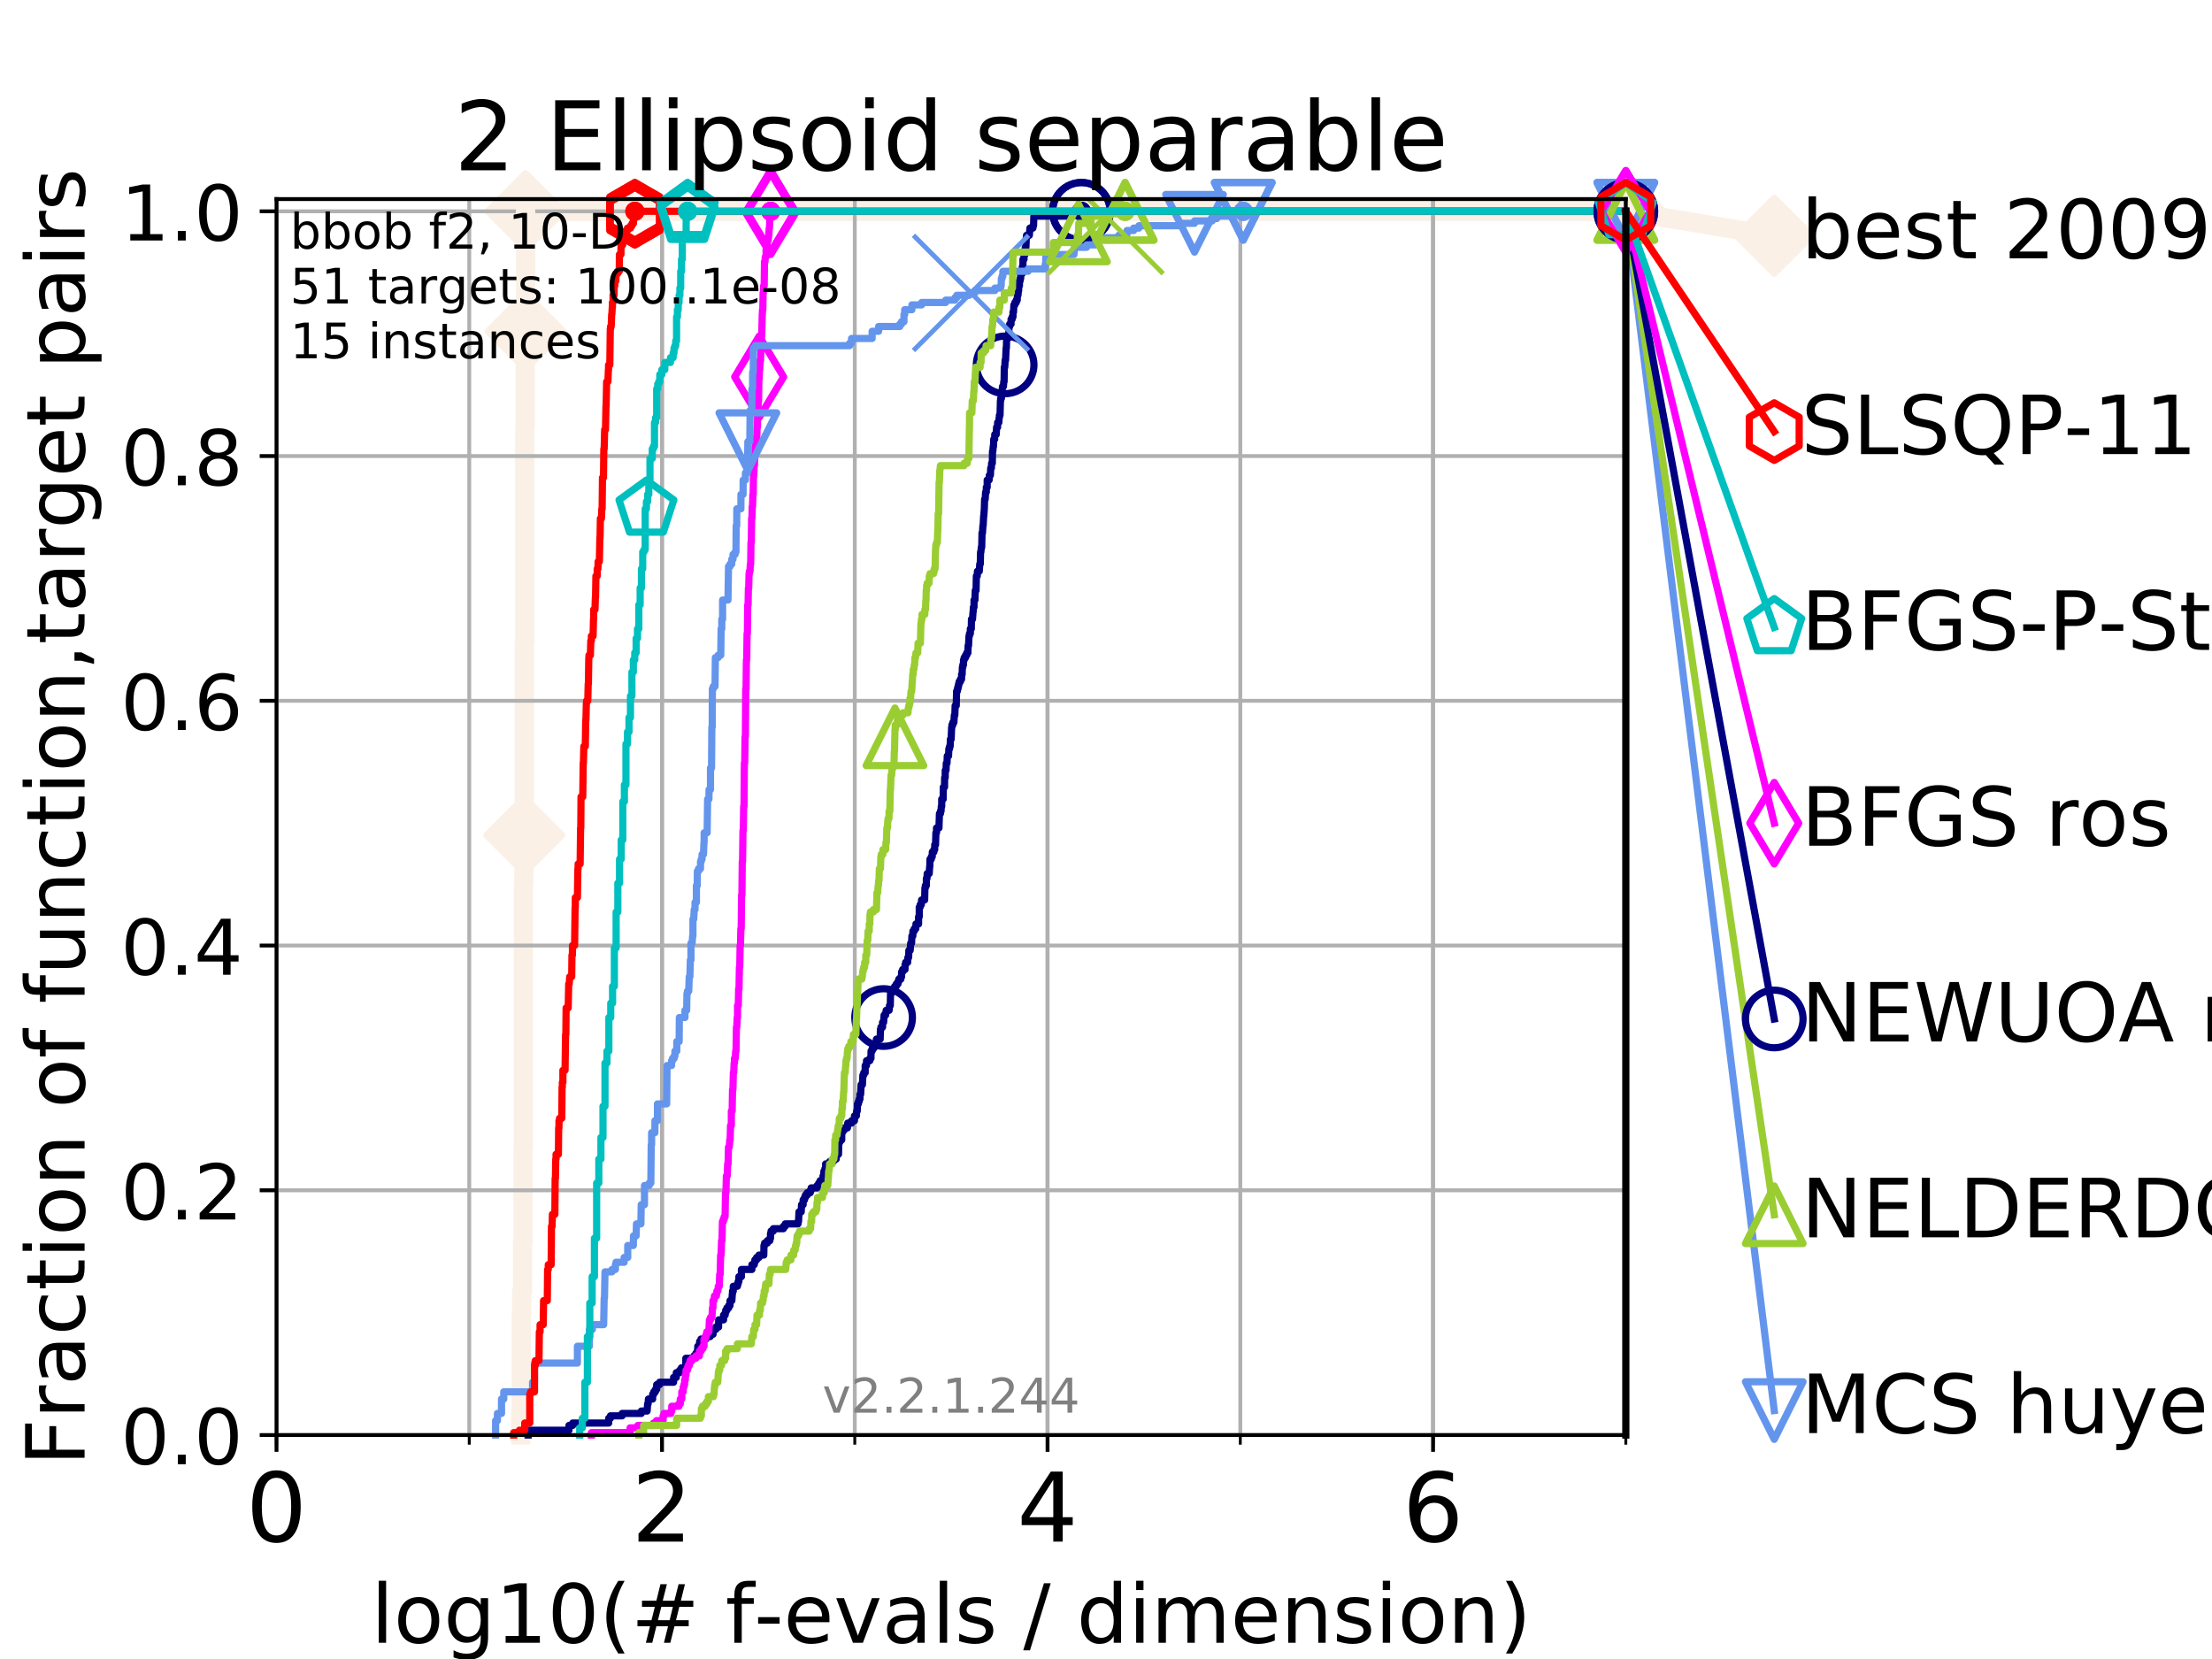<?xml version="1.0" encoding="utf-8" standalone="no"?>
<!DOCTYPE svg PUBLIC "-//W3C//DTD SVG 1.1//EN"
  "http://www.w3.org/Graphics/SVG/1.1/DTD/svg11.dtd">
<!-- Created with matplotlib (https://matplotlib.org/) -->
<svg height="345.6pt" version="1.1" viewBox="0 0 460.8 345.6" width="460.8pt" xmlns="http://www.w3.org/2000/svg" xmlns:xlink="http://www.w3.org/1999/xlink">
 <defs>
  <style type="text/css">
*{stroke-linecap:butt;stroke-linejoin:round;}
  </style>
 </defs>
 <g id="figure_1">
  <g id="patch_1">
   <path d="M 0 345.6 
L 460.8 345.6 
L 460.8 0 
L 0 0 
z
" style="fill:#ffffff;"/>
  </g>
  <g id="axes_1">
   <g id="patch_2">
    <path d="M 57.6 298.944 
L 338.688 298.944 
L 338.688 41.472 
L 57.6 41.472 
z
" style="fill:#ffffff;"/>
   </g>
   <g id="line2d_1">
    <path d="M 108.484 298.944 
L 108.484 293.946 
L 108.578 293.946 
L 108.578 273.952 
L 108.671 273.952 
L 108.671 268.953 
L 108.857 268.953 
L 108.857 258.956 
L 108.949 258.956 
L 108.949 238.962 
L 109.04 238.962 
L 109.04 183.979 
L 109.132 183.979 
L 109.132 173.982 
L 109.222 173.982 
L 109.222 133.994 
L 109.312 133.994 
L 109.312 89.008 
L 109.402 89.008 
L 109.402 69.014 
L 109.491 69.014 
L 109.491 44.021 
L 338.688 44.021 
" style="fill:none;stroke:#faf0e6;stroke-linecap:square;stroke-width:4;"/>
   </g>
   <g id="line2d_2">
    <defs>
     <path d="M -0 7.778 
L 7.778 0 
L 0 -7.778 
L -7.778 -0 
z
" id="m8cf34ca14b" style="stroke:#faf0e6;stroke-linejoin:miter;stroke-width:1.5;"/>
    </defs>
    <g>
     <use style="fill:#faf0e6;stroke:#faf0e6;stroke-linejoin:miter;stroke-width:1.5;" x="109.222" xlink:href="#m8cf34ca14b" y="173.982"/>
     <use style="fill:#faf0e6;stroke:#faf0e6;stroke-linejoin:miter;stroke-width:1.5;" x="109.491" xlink:href="#m8cf34ca14b" y="69.014"/>
     <use style="fill:#faf0e6;stroke:#faf0e6;stroke-linejoin:miter;stroke-width:1.5;" x="109.491" xlink:href="#m8cf34ca14b" y="44.021"/>
     <use style="fill:#faf0e6;stroke:#faf0e6;stroke-linejoin:miter;stroke-width:1.5;" x="109.491" xlink:href="#m8cf34ca14b" y="44.021"/>
     <use style="fill:#faf0e6;stroke:#faf0e6;stroke-linejoin:miter;stroke-width:1.5;" x="338.688" xlink:href="#m8cf34ca14b" y="44.021"/>
    </g>
   </g>
   <g id="line2d_3">
    <path style="fill:none;stroke:#faf0e6;stroke-linecap:square;stroke-width:4;"/>
    <g/>
   </g>
   <g id="line2d_4">
    <path d="M 338.688 44.021 
L 369.608 49.12 
" style="fill:none;stroke:#faf0e6;stroke-linecap:square;stroke-width:4;"/>
    <g>
     <use style="fill:#faf0e6;stroke:#faf0e6;stroke-linejoin:miter;stroke-width:1.5;" x="338.688" xlink:href="#m8cf34ca14b" y="44.021"/>
     <use style="fill:#faf0e6;stroke:#faf0e6;stroke-linejoin:miter;stroke-width:1.5;" x="369.608" xlink:href="#m8cf34ca14b" y="49.12"/>
    </g>
   </g>
   <g id="matplotlib.axis_1">
    <g id="xtick_1">
     <g id="line2d_5">
      <path clip-path="url(#pb57af5a393)" d="M 57.6 298.944 
L 57.6 41.472 
" style="fill:none;stroke:#b0b0b0;stroke-linecap:square;stroke-width:0.8;"/>
     </g>
     <g id="line2d_6">
      <defs>
       <path d="M 0 0 
L 0 3.5 
" id="m4c498ac80b" style="stroke:#000000;stroke-width:0.8;"/>
      </defs>
      <g>
       <use style="stroke:#000000;stroke-width:0.8;" x="57.6" xlink:href="#m4c498ac80b" y="298.944"/>
      </g>
     </g>
     <g id="text_1">
      <!-- 0 -->
      <defs>
       <path d="M 31.781 66.406 
Q 24.172 66.406 20.328 58.906 
Q 16.5 51.422 16.5 36.375 
Q 16.5 21.391 20.328 13.891 
Q 24.172 6.391 31.781 6.391 
Q 39.453 6.391 43.281 13.891 
Q 47.125 21.391 47.125 36.375 
Q 47.125 51.422 43.281 58.906 
Q 39.453 66.406 31.781 66.406 
z
M 31.781 74.219 
Q 44.047 74.219 50.516 64.516 
Q 56.984 54.828 56.984 36.375 
Q 56.984 17.969 50.516 8.266 
Q 44.047 -1.422 31.781 -1.422 
Q 19.531 -1.422 13.062 8.266 
Q 6.594 17.969 6.594 36.375 
Q 6.594 54.828 13.062 64.516 
Q 19.531 74.219 31.781 74.219 
z
" id="DejaVuSans-48"/>
      </defs>
      <g transform="translate(51.237 321.141)scale(0.2 -0.2)">
       <use xlink:href="#DejaVuSans-48"/>
      </g>
     </g>
    </g>
    <g id="xtick_2">
     <g id="line2d_7">
      <path clip-path="url(#pb57af5a393)" d="M 137.911 298.944 
L 137.911 41.472 
" style="fill:none;stroke:#b0b0b0;stroke-linecap:square;stroke-width:0.8;"/>
     </g>
     <g id="line2d_8">
      <g>
       <use style="stroke:#000000;stroke-width:0.8;" x="137.911" xlink:href="#m4c498ac80b" y="298.944"/>
      </g>
     </g>
     <g id="text_2">
      <!-- 2 -->
      <defs>
       <path d="M 19.188 8.297 
L 53.609 8.297 
L 53.609 0 
L 7.328 0 
L 7.328 8.297 
Q 12.938 14.109 22.625 23.891 
Q 32.328 33.688 34.812 36.531 
Q 39.547 41.844 41.422 45.531 
Q 43.312 49.219 43.312 52.781 
Q 43.312 58.594 39.234 62.25 
Q 35.156 65.922 28.609 65.922 
Q 23.969 65.922 18.812 64.312 
Q 13.672 62.703 7.812 59.422 
L 7.812 69.391 
Q 13.766 71.781 18.938 73 
Q 24.125 74.219 28.422 74.219 
Q 39.75 74.219 46.484 68.547 
Q 53.219 62.891 53.219 53.422 
Q 53.219 48.922 51.531 44.891 
Q 49.859 40.875 45.406 35.406 
Q 44.188 33.984 37.641 27.219 
Q 31.109 20.453 19.188 8.297 
z
" id="DejaVuSans-50"/>
      </defs>
      <g transform="translate(131.548 321.141)scale(0.2 -0.2)">
       <use xlink:href="#DejaVuSans-50"/>
      </g>
     </g>
    </g>
    <g id="xtick_3">
     <g id="line2d_9">
      <path clip-path="url(#pb57af5a393)" d="M 218.222 298.944 
L 218.222 41.472 
" style="fill:none;stroke:#b0b0b0;stroke-linecap:square;stroke-width:0.8;"/>
     </g>
     <g id="line2d_10">
      <g>
       <use style="stroke:#000000;stroke-width:0.8;" x="218.222" xlink:href="#m4c498ac80b" y="298.944"/>
      </g>
     </g>
     <g id="text_3">
      <!-- 4 -->
      <defs>
       <path d="M 37.797 64.312 
L 12.891 25.391 
L 37.797 25.391 
z
M 35.203 72.906 
L 47.609 72.906 
L 47.609 25.391 
L 58.016 25.391 
L 58.016 17.188 
L 47.609 17.188 
L 47.609 0 
L 37.797 0 
L 37.797 17.188 
L 4.891 17.188 
L 4.891 26.703 
z
" id="DejaVuSans-52"/>
      </defs>
      <g transform="translate(211.859 321.141)scale(0.2 -0.2)">
       <use xlink:href="#DejaVuSans-52"/>
      </g>
     </g>
    </g>
    <g id="xtick_4">
     <g id="line2d_11">
      <path clip-path="url(#pb57af5a393)" d="M 298.533 298.944 
L 298.533 41.472 
" style="fill:none;stroke:#b0b0b0;stroke-linecap:square;stroke-width:0.8;"/>
     </g>
     <g id="line2d_12">
      <g>
       <use style="stroke:#000000;stroke-width:0.8;" x="298.533" xlink:href="#m4c498ac80b" y="298.944"/>
      </g>
     </g>
     <g id="text_4">
      <!-- 6 -->
      <defs>
       <path d="M 33.016 40.375 
Q 26.375 40.375 22.484 35.828 
Q 18.609 31.297 18.609 23.391 
Q 18.609 15.531 22.484 10.953 
Q 26.375 6.391 33.016 6.391 
Q 39.656 6.391 43.531 10.953 
Q 47.406 15.531 47.406 23.391 
Q 47.406 31.297 43.531 35.828 
Q 39.656 40.375 33.016 40.375 
z
M 52.594 71.297 
L 52.594 62.312 
Q 48.875 64.062 45.094 64.984 
Q 41.312 65.922 37.594 65.922 
Q 27.828 65.922 22.672 59.328 
Q 17.531 52.734 16.797 39.406 
Q 19.672 43.656 24.016 45.922 
Q 28.375 48.188 33.594 48.188 
Q 44.578 48.188 50.953 41.516 
Q 57.328 34.859 57.328 23.391 
Q 57.328 12.156 50.688 5.359 
Q 44.047 -1.422 33.016 -1.422 
Q 20.359 -1.422 13.672 8.266 
Q 6.984 17.969 6.984 36.375 
Q 6.984 53.656 15.188 63.938 
Q 23.391 74.219 37.203 74.219 
Q 40.922 74.219 44.703 73.484 
Q 48.484 72.75 52.594 71.297 
z
" id="DejaVuSans-54"/>
      </defs>
      <g transform="translate(292.17 321.141)scale(0.2 -0.2)">
       <use xlink:href="#DejaVuSans-54"/>
      </g>
     </g>
    </g>
    <g id="xtick_5">
     <g id="line2d_13">
      <path clip-path="url(#pb57af5a393)" d="M 57.6 298.944 
L 57.6 41.472 
" style="fill:none;stroke:#b0b0b0;stroke-linecap:square;stroke-width:0.8;"/>
     </g>
     <g id="line2d_14">
      <defs>
       <path d="M 0 0 
L 0 2 
" id="m4b7e26446c" style="stroke:#000000;stroke-width:0.6;"/>
      </defs>
      <g>
       <use style="stroke:#000000;stroke-width:0.6;" x="57.6" xlink:href="#m4b7e26446c" y="298.944"/>
      </g>
     </g>
    </g>
    <g id="xtick_6">
     <g id="line2d_15">
      <path clip-path="url(#pb57af5a393)" d="M 97.755 298.944 
L 97.755 41.472 
" style="fill:none;stroke:#b0b0b0;stroke-linecap:square;stroke-width:0.8;"/>
     </g>
     <g id="line2d_16">
      <g>
       <use style="stroke:#000000;stroke-width:0.6;" x="97.755" xlink:href="#m4b7e26446c" y="298.944"/>
      </g>
     </g>
    </g>
    <g id="xtick_7">
     <g id="line2d_17">
      <path clip-path="url(#pb57af5a393)" d="M 137.911 298.944 
L 137.911 41.472 
" style="fill:none;stroke:#b0b0b0;stroke-linecap:square;stroke-width:0.8;"/>
     </g>
     <g id="line2d_18">
      <g>
       <use style="stroke:#000000;stroke-width:0.6;" x="137.911" xlink:href="#m4b7e26446c" y="298.944"/>
      </g>
     </g>
    </g>
    <g id="xtick_8">
     <g id="line2d_19">
      <path clip-path="url(#pb57af5a393)" d="M 178.066 298.944 
L 178.066 41.472 
" style="fill:none;stroke:#b0b0b0;stroke-linecap:square;stroke-width:0.8;"/>
     </g>
     <g id="line2d_20">
      <g>
       <use style="stroke:#000000;stroke-width:0.6;" x="178.066" xlink:href="#m4b7e26446c" y="298.944"/>
      </g>
     </g>
    </g>
    <g id="xtick_9">
     <g id="line2d_21">
      <path clip-path="url(#pb57af5a393)" d="M 218.222 298.944 
L 218.222 41.472 
" style="fill:none;stroke:#b0b0b0;stroke-linecap:square;stroke-width:0.8;"/>
     </g>
     <g id="line2d_22">
      <g>
       <use style="stroke:#000000;stroke-width:0.6;" x="218.222" xlink:href="#m4b7e26446c" y="298.944"/>
      </g>
     </g>
    </g>
    <g id="xtick_10">
     <g id="line2d_23">
      <path clip-path="url(#pb57af5a393)" d="M 258.377 298.944 
L 258.377 41.472 
" style="fill:none;stroke:#b0b0b0;stroke-linecap:square;stroke-width:0.8;"/>
     </g>
     <g id="line2d_24">
      <g>
       <use style="stroke:#000000;stroke-width:0.6;" x="258.377" xlink:href="#m4b7e26446c" y="298.944"/>
      </g>
     </g>
    </g>
    <g id="xtick_11">
     <g id="line2d_25">
      <path clip-path="url(#pb57af5a393)" d="M 298.533 298.944 
L 298.533 41.472 
" style="fill:none;stroke:#b0b0b0;stroke-linecap:square;stroke-width:0.8;"/>
     </g>
     <g id="line2d_26">
      <g>
       <use style="stroke:#000000;stroke-width:0.6;" x="298.533" xlink:href="#m4b7e26446c" y="298.944"/>
      </g>
     </g>
    </g>
    <g id="xtick_12">
     <g id="line2d_27">
      <path clip-path="url(#pb57af5a393)" d="M 338.688 298.944 
L 338.688 41.472 
" style="fill:none;stroke:#b0b0b0;stroke-linecap:square;stroke-width:0.8;"/>
     </g>
     <g id="line2d_28">
      <g>
       <use style="stroke:#000000;stroke-width:0.6;" x="338.688" xlink:href="#m4b7e26446c" y="298.944"/>
      </g>
     </g>
    </g>
    <g id="text_5">
     <!-- log10(# f-evals / dimension) -->
     <defs>
      <path d="M 9.422 75.984 
L 18.406 75.984 
L 18.406 0 
L 9.422 0 
z
" id="DejaVuSans-108"/>
      <path d="M 30.609 48.391 
Q 23.391 48.391 19.188 42.75 
Q 14.984 37.109 14.984 27.297 
Q 14.984 17.484 19.156 11.844 
Q 23.344 6.203 30.609 6.203 
Q 37.797 6.203 41.984 11.859 
Q 46.188 17.531 46.188 27.297 
Q 46.188 37.016 41.984 42.703 
Q 37.797 48.391 30.609 48.391 
z
M 30.609 56 
Q 42.328 56 49.016 48.375 
Q 55.719 40.766 55.719 27.297 
Q 55.719 13.875 49.016 6.219 
Q 42.328 -1.422 30.609 -1.422 
Q 18.844 -1.422 12.172 6.219 
Q 5.516 13.875 5.516 27.297 
Q 5.516 40.766 12.172 48.375 
Q 18.844 56 30.609 56 
z
" id="DejaVuSans-111"/>
      <path d="M 45.406 27.984 
Q 45.406 37.75 41.375 43.109 
Q 37.359 48.484 30.078 48.484 
Q 22.859 48.484 18.828 43.109 
Q 14.797 37.75 14.797 27.984 
Q 14.797 18.266 18.828 12.891 
Q 22.859 7.516 30.078 7.516 
Q 37.359 7.516 41.375 12.891 
Q 45.406 18.266 45.406 27.984 
z
M 54.391 6.781 
Q 54.391 -7.172 48.188 -13.984 
Q 42 -20.797 29.203 -20.797 
Q 24.469 -20.797 20.266 -20.094 
Q 16.062 -19.391 12.109 -17.922 
L 12.109 -9.188 
Q 16.062 -11.328 19.922 -12.344 
Q 23.781 -13.375 27.781 -13.375 
Q 36.625 -13.375 41.016 -8.766 
Q 45.406 -4.156 45.406 5.172 
L 45.406 9.625 
Q 42.625 4.781 38.281 2.391 
Q 33.938 0 27.875 0 
Q 17.828 0 11.672 7.656 
Q 5.516 15.328 5.516 27.984 
Q 5.516 40.672 11.672 48.328 
Q 17.828 56 27.875 56 
Q 33.938 56 38.281 53.609 
Q 42.625 51.219 45.406 46.391 
L 45.406 54.688 
L 54.391 54.688 
z
" id="DejaVuSans-103"/>
      <path d="M 12.406 8.297 
L 28.516 8.297 
L 28.516 63.922 
L 10.984 60.406 
L 10.984 69.391 
L 28.422 72.906 
L 38.281 72.906 
L 38.281 8.297 
L 54.391 8.297 
L 54.391 0 
L 12.406 0 
z
" id="DejaVuSans-49"/>
      <path d="M 31 75.875 
Q 24.469 64.656 21.281 53.656 
Q 18.109 42.672 18.109 31.391 
Q 18.109 20.125 21.312 9.062 
Q 24.516 -2 31 -13.188 
L 23.188 -13.188 
Q 15.875 -1.703 12.234 9.375 
Q 8.594 20.453 8.594 31.391 
Q 8.594 42.281 12.203 53.312 
Q 15.828 64.359 23.188 75.875 
z
" id="DejaVuSans-40"/>
      <path d="M 51.125 44 
L 36.922 44 
L 32.812 27.688 
L 47.125 27.688 
z
M 43.797 71.781 
L 38.719 51.516 
L 52.984 51.516 
L 58.109 71.781 
L 65.922 71.781 
L 60.891 51.516 
L 76.125 51.516 
L 76.125 44 
L 58.984 44 
L 54.984 27.688 
L 70.516 27.688 
L 70.516 20.219 
L 53.078 20.219 
L 48 0 
L 40.188 0 
L 45.219 20.219 
L 30.906 20.219 
L 25.875 0 
L 18.016 0 
L 23.094 20.219 
L 7.719 20.219 
L 7.719 27.688 
L 24.906 27.688 
L 29 44 
L 13.281 44 
L 13.281 51.516 
L 30.906 51.516 
L 35.891 71.781 
z
" id="DejaVuSans-35"/>
      <path id="DejaVuSans-32"/>
      <path d="M 37.109 75.984 
L 37.109 68.5 
L 28.516 68.5 
Q 23.688 68.5 21.797 66.547 
Q 19.922 64.594 19.922 59.516 
L 19.922 54.688 
L 34.719 54.688 
L 34.719 47.703 
L 19.922 47.703 
L 19.922 0 
L 10.891 0 
L 10.891 47.703 
L 2.297 47.703 
L 2.297 54.688 
L 10.891 54.688 
L 10.891 58.5 
Q 10.891 67.625 15.141 71.797 
Q 19.391 75.984 28.609 75.984 
z
" id="DejaVuSans-102"/>
      <path d="M 4.891 31.391 
L 31.203 31.391 
L 31.203 23.391 
L 4.891 23.391 
z
" id="DejaVuSans-45"/>
      <path d="M 56.203 29.594 
L 56.203 25.203 
L 14.891 25.203 
Q 15.484 15.922 20.484 11.062 
Q 25.484 6.203 34.422 6.203 
Q 39.594 6.203 44.453 7.469 
Q 49.312 8.734 54.109 11.281 
L 54.109 2.781 
Q 49.266 0.734 44.188 -0.344 
Q 39.109 -1.422 33.891 -1.422 
Q 20.797 -1.422 13.156 6.188 
Q 5.516 13.812 5.516 26.812 
Q 5.516 40.234 12.766 48.109 
Q 20.016 56 32.328 56 
Q 43.359 56 49.781 48.891 
Q 56.203 41.797 56.203 29.594 
z
M 47.219 32.234 
Q 47.125 39.594 43.094 43.984 
Q 39.062 48.391 32.422 48.391 
Q 24.906 48.391 20.391 44.141 
Q 15.875 39.891 15.188 32.172 
z
" id="DejaVuSans-101"/>
      <path d="M 2.984 54.688 
L 12.5 54.688 
L 29.594 8.797 
L 46.688 54.688 
L 56.203 54.688 
L 35.688 0 
L 23.484 0 
z
" id="DejaVuSans-118"/>
      <path d="M 34.281 27.484 
Q 23.391 27.484 19.188 25 
Q 14.984 22.516 14.984 16.5 
Q 14.984 11.719 18.141 8.906 
Q 21.297 6.109 26.703 6.109 
Q 34.188 6.109 38.703 11.406 
Q 43.219 16.703 43.219 25.484 
L 43.219 27.484 
z
M 52.203 31.203 
L 52.203 0 
L 43.219 0 
L 43.219 8.297 
Q 40.141 3.328 35.547 0.953 
Q 30.953 -1.422 24.312 -1.422 
Q 15.922 -1.422 10.953 3.297 
Q 6 8.016 6 15.922 
Q 6 25.141 12.172 29.828 
Q 18.359 34.516 30.609 34.516 
L 43.219 34.516 
L 43.219 35.406 
Q 43.219 41.609 39.141 45 
Q 35.062 48.391 27.688 48.391 
Q 23 48.391 18.547 47.266 
Q 14.109 46.141 10.016 43.891 
L 10.016 52.203 
Q 14.938 54.109 19.578 55.047 
Q 24.219 56 28.609 56 
Q 40.484 56 46.344 49.844 
Q 52.203 43.703 52.203 31.203 
z
" id="DejaVuSans-97"/>
      <path d="M 44.281 53.078 
L 44.281 44.578 
Q 40.484 46.531 36.375 47.5 
Q 32.281 48.484 27.875 48.484 
Q 21.188 48.484 17.844 46.438 
Q 14.5 44.391 14.5 40.281 
Q 14.5 37.156 16.891 35.375 
Q 19.281 33.594 26.516 31.984 
L 29.594 31.297 
Q 39.156 29.25 43.188 25.516 
Q 47.219 21.781 47.219 15.094 
Q 47.219 7.469 41.188 3.016 
Q 35.156 -1.422 24.609 -1.422 
Q 20.219 -1.422 15.453 -0.562 
Q 10.688 0.297 5.422 2 
L 5.422 11.281 
Q 10.406 8.688 15.234 7.391 
Q 20.062 6.109 24.812 6.109 
Q 31.156 6.109 34.562 8.281 
Q 37.984 10.453 37.984 14.406 
Q 37.984 18.062 35.516 20.016 
Q 33.062 21.969 24.703 23.781 
L 21.578 24.516 
Q 13.234 26.266 9.516 29.906 
Q 5.812 33.547 5.812 39.891 
Q 5.812 47.609 11.281 51.797 
Q 16.75 56 26.812 56 
Q 31.781 56 36.172 55.266 
Q 40.578 54.547 44.281 53.078 
z
" id="DejaVuSans-115"/>
      <path d="M 25.391 72.906 
L 33.688 72.906 
L 8.297 -9.281 
L 0 -9.281 
z
" id="DejaVuSans-47"/>
      <path d="M 45.406 46.391 
L 45.406 75.984 
L 54.391 75.984 
L 54.391 0 
L 45.406 0 
L 45.406 8.203 
Q 42.578 3.328 38.25 0.953 
Q 33.938 -1.422 27.875 -1.422 
Q 17.969 -1.422 11.734 6.484 
Q 5.516 14.406 5.516 27.297 
Q 5.516 40.188 11.734 48.094 
Q 17.969 56 27.875 56 
Q 33.938 56 38.25 53.625 
Q 42.578 51.266 45.406 46.391 
z
M 14.797 27.297 
Q 14.797 17.391 18.875 11.75 
Q 22.953 6.109 30.078 6.109 
Q 37.203 6.109 41.297 11.75 
Q 45.406 17.391 45.406 27.297 
Q 45.406 37.203 41.297 42.844 
Q 37.203 48.484 30.078 48.484 
Q 22.953 48.484 18.875 42.844 
Q 14.797 37.203 14.797 27.297 
z
" id="DejaVuSans-100"/>
      <path d="M 9.422 54.688 
L 18.406 54.688 
L 18.406 0 
L 9.422 0 
z
M 9.422 75.984 
L 18.406 75.984 
L 18.406 64.594 
L 9.422 64.594 
z
" id="DejaVuSans-105"/>
      <path d="M 52 44.188 
Q 55.375 50.25 60.062 53.125 
Q 64.75 56 71.094 56 
Q 79.641 56 84.281 50.016 
Q 88.922 44.047 88.922 33.016 
L 88.922 0 
L 79.891 0 
L 79.891 32.719 
Q 79.891 40.578 77.094 44.375 
Q 74.312 48.188 68.609 48.188 
Q 61.625 48.188 57.562 43.547 
Q 53.516 38.922 53.516 30.906 
L 53.516 0 
L 44.484 0 
L 44.484 32.719 
Q 44.484 40.625 41.703 44.406 
Q 38.922 48.188 33.109 48.188 
Q 26.219 48.188 22.156 43.531 
Q 18.109 38.875 18.109 30.906 
L 18.109 0 
L 9.078 0 
L 9.078 54.688 
L 18.109 54.688 
L 18.109 46.188 
Q 21.188 51.219 25.484 53.609 
Q 29.781 56 35.688 56 
Q 41.656 56 45.828 52.969 
Q 50 49.953 52 44.188 
z
" id="DejaVuSans-109"/>
      <path d="M 54.891 33.016 
L 54.891 0 
L 45.906 0 
L 45.906 32.719 
Q 45.906 40.484 42.875 44.328 
Q 39.844 48.188 33.797 48.188 
Q 26.516 48.188 22.312 43.547 
Q 18.109 38.922 18.109 30.906 
L 18.109 0 
L 9.078 0 
L 9.078 54.688 
L 18.109 54.688 
L 18.109 46.188 
Q 21.344 51.125 25.703 53.562 
Q 30.078 56 35.797 56 
Q 45.219 56 50.047 50.172 
Q 54.891 44.344 54.891 33.016 
z
" id="DejaVuSans-110"/>
      <path d="M 8.016 75.875 
L 15.828 75.875 
Q 23.141 64.359 26.781 53.312 
Q 30.422 42.281 30.422 31.391 
Q 30.422 20.453 26.781 9.375 
Q 23.141 -1.703 15.828 -13.188 
L 8.016 -13.188 
Q 14.5 -2 17.703 9.062 
Q 20.906 20.125 20.906 31.391 
Q 20.906 42.672 17.703 53.656 
Q 14.5 64.656 8.016 75.875 
z
" id="DejaVuSans-41"/>
     </defs>
     <g transform="translate(77.303 342.218)scale(0.17 -0.17)">
      <use xlink:href="#DejaVuSans-108"/>
      <use x="27.783" xlink:href="#DejaVuSans-111"/>
      <use x="88.965" xlink:href="#DejaVuSans-103"/>
      <use x="152.441" xlink:href="#DejaVuSans-49"/>
      <use x="216.064" xlink:href="#DejaVuSans-48"/>
      <use x="279.688" xlink:href="#DejaVuSans-40"/>
      <use x="318.701" xlink:href="#DejaVuSans-35"/>
      <use x="402.49" xlink:href="#DejaVuSans-32"/>
      <use x="434.277" xlink:href="#DejaVuSans-102"/>
      <use x="469.404" xlink:href="#DejaVuSans-45"/>
      <use x="505.488" xlink:href="#DejaVuSans-101"/>
      <use x="567.012" xlink:href="#DejaVuSans-118"/>
      <use x="626.191" xlink:href="#DejaVuSans-97"/>
      <use x="687.471" xlink:href="#DejaVuSans-108"/>
      <use x="715.254" xlink:href="#DejaVuSans-115"/>
      <use x="767.354" xlink:href="#DejaVuSans-32"/>
      <use x="799.141" xlink:href="#DejaVuSans-47"/>
      <use x="832.832" xlink:href="#DejaVuSans-32"/>
      <use x="864.619" xlink:href="#DejaVuSans-100"/>
      <use x="928.096" xlink:href="#DejaVuSans-105"/>
      <use x="955.879" xlink:href="#DejaVuSans-109"/>
      <use x="1053.291" xlink:href="#DejaVuSans-101"/>
      <use x="1114.814" xlink:href="#DejaVuSans-110"/>
      <use x="1178.193" xlink:href="#DejaVuSans-115"/>
      <use x="1230.293" xlink:href="#DejaVuSans-105"/>
      <use x="1258.076" xlink:href="#DejaVuSans-111"/>
      <use x="1319.258" xlink:href="#DejaVuSans-110"/>
      <use x="1382.637" xlink:href="#DejaVuSans-41"/>
     </g>
    </g>
   </g>
   <g id="matplotlib.axis_2">
    <g id="ytick_1">
     <g id="line2d_29">
      <path clip-path="url(#pb57af5a393)" d="M 57.6 298.944 
L 338.688 298.944 
" style="fill:none;stroke:#b0b0b0;stroke-linecap:square;stroke-width:0.8;"/>
     </g>
     <g id="line2d_30">
      <defs>
       <path d="M 0 0 
L -3.5 0 
" id="md3a138f637" style="stroke:#000000;stroke-width:0.8;"/>
      </defs>
      <g>
       <use style="stroke:#000000;stroke-width:0.8;" x="57.6" xlink:href="#md3a138f637" y="298.944"/>
      </g>
     </g>
     <g id="text_6">
      <!-- 0.0 -->
      <defs>
       <path d="M 10.688 12.406 
L 21 12.406 
L 21 0 
L 10.688 0 
z
" id="DejaVuSans-46"/>
      </defs>
      <g transform="translate(25.155 305.023)scale(0.16 -0.16)">
       <use xlink:href="#DejaVuSans-48"/>
       <use x="63.623" xlink:href="#DejaVuSans-46"/>
       <use x="95.41" xlink:href="#DejaVuSans-48"/>
      </g>
     </g>
    </g>
    <g id="ytick_2">
     <g id="line2d_31">
      <path clip-path="url(#pb57af5a393)" d="M 57.6 247.959 
L 338.688 247.959 
" style="fill:none;stroke:#b0b0b0;stroke-linecap:square;stroke-width:0.8;"/>
     </g>
     <g id="line2d_32">
      <g>
       <use style="stroke:#000000;stroke-width:0.8;" x="57.6" xlink:href="#md3a138f637" y="247.959"/>
      </g>
     </g>
     <g id="text_7">
      <!-- 0.2 -->
      <g transform="translate(25.155 254.038)scale(0.16 -0.16)">
       <use xlink:href="#DejaVuSans-48"/>
       <use x="63.623" xlink:href="#DejaVuSans-46"/>
       <use x="95.41" xlink:href="#DejaVuSans-50"/>
      </g>
     </g>
    </g>
    <g id="ytick_3">
     <g id="line2d_33">
      <path clip-path="url(#pb57af5a393)" d="M 57.6 196.975 
L 338.688 196.975 
" style="fill:none;stroke:#b0b0b0;stroke-linecap:square;stroke-width:0.8;"/>
     </g>
     <g id="line2d_34">
      <g>
       <use style="stroke:#000000;stroke-width:0.8;" x="57.6" xlink:href="#md3a138f637" y="196.975"/>
      </g>
     </g>
     <g id="text_8">
      <!-- 0.4 -->
      <g transform="translate(25.155 203.054)scale(0.16 -0.16)">
       <use xlink:href="#DejaVuSans-48"/>
       <use x="63.623" xlink:href="#DejaVuSans-46"/>
       <use x="95.41" xlink:href="#DejaVuSans-52"/>
      </g>
     </g>
    </g>
    <g id="ytick_4">
     <g id="line2d_35">
      <path clip-path="url(#pb57af5a393)" d="M 57.6 145.99 
L 338.688 145.99 
" style="fill:none;stroke:#b0b0b0;stroke-linecap:square;stroke-width:0.8;"/>
     </g>
     <g id="line2d_36">
      <g>
       <use style="stroke:#000000;stroke-width:0.8;" x="57.6" xlink:href="#md3a138f637" y="145.99"/>
      </g>
     </g>
     <g id="text_9">
      <!-- 0.6 -->
      <g transform="translate(25.155 152.069)scale(0.16 -0.16)">
       <use xlink:href="#DejaVuSans-48"/>
       <use x="63.623" xlink:href="#DejaVuSans-46"/>
       <use x="95.41" xlink:href="#DejaVuSans-54"/>
      </g>
     </g>
    </g>
    <g id="ytick_5">
     <g id="line2d_37">
      <path clip-path="url(#pb57af5a393)" d="M 57.6 95.006 
L 338.688 95.006 
" style="fill:none;stroke:#b0b0b0;stroke-linecap:square;stroke-width:0.8;"/>
     </g>
     <g id="line2d_38">
      <g>
       <use style="stroke:#000000;stroke-width:0.8;" x="57.6" xlink:href="#md3a138f637" y="95.006"/>
      </g>
     </g>
     <g id="text_10">
      <!-- 0.8 -->
      <defs>
       <path d="M 31.781 34.625 
Q 24.75 34.625 20.719 30.859 
Q 16.703 27.094 16.703 20.516 
Q 16.703 13.922 20.719 10.156 
Q 24.75 6.391 31.781 6.391 
Q 38.812 6.391 42.859 10.172 
Q 46.922 13.969 46.922 20.516 
Q 46.922 27.094 42.891 30.859 
Q 38.875 34.625 31.781 34.625 
z
M 21.922 38.812 
Q 15.578 40.375 12.031 44.719 
Q 8.5 49.078 8.5 55.328 
Q 8.5 64.062 14.719 69.141 
Q 20.953 74.219 31.781 74.219 
Q 42.672 74.219 48.875 69.141 
Q 55.078 64.062 55.078 55.328 
Q 55.078 49.078 51.531 44.719 
Q 48 40.375 41.703 38.812 
Q 48.828 37.156 52.797 32.312 
Q 56.781 27.484 56.781 20.516 
Q 56.781 9.906 50.312 4.234 
Q 43.844 -1.422 31.781 -1.422 
Q 19.734 -1.422 13.25 4.234 
Q 6.781 9.906 6.781 20.516 
Q 6.781 27.484 10.781 32.312 
Q 14.797 37.156 21.922 38.812 
z
M 18.312 54.391 
Q 18.312 48.734 21.844 45.562 
Q 25.391 42.391 31.781 42.391 
Q 38.141 42.391 41.719 45.562 
Q 45.312 48.734 45.312 54.391 
Q 45.312 60.062 41.719 63.234 
Q 38.141 66.406 31.781 66.406 
Q 25.391 66.406 21.844 63.234 
Q 18.312 60.062 18.312 54.391 
z
" id="DejaVuSans-56"/>
      </defs>
      <g transform="translate(25.155 101.085)scale(0.16 -0.16)">
       <use xlink:href="#DejaVuSans-48"/>
       <use x="63.623" xlink:href="#DejaVuSans-46"/>
       <use x="95.41" xlink:href="#DejaVuSans-56"/>
      </g>
     </g>
    </g>
    <g id="ytick_6">
     <g id="line2d_39">
      <path clip-path="url(#pb57af5a393)" d="M 57.6 44.021 
L 338.688 44.021 
" style="fill:none;stroke:#b0b0b0;stroke-linecap:square;stroke-width:0.8;"/>
     </g>
     <g id="line2d_40">
      <g>
       <use style="stroke:#000000;stroke-width:0.8;" x="57.6" xlink:href="#md3a138f637" y="44.021"/>
      </g>
     </g>
     <g id="text_11">
      <!-- 1.0 -->
      <g transform="translate(25.155 50.1)scale(0.16 -0.16)">
       <use xlink:href="#DejaVuSans-49"/>
       <use x="63.623" xlink:href="#DejaVuSans-46"/>
       <use x="95.41" xlink:href="#DejaVuSans-48"/>
      </g>
     </g>
    </g>
    <g id="text_12">
     <!-- Fraction of function,target pairs -->
     <defs>
      <path d="M 9.812 72.906 
L 51.703 72.906 
L 51.703 64.594 
L 19.672 64.594 
L 19.672 43.109 
L 48.578 43.109 
L 48.578 34.812 
L 19.672 34.812 
L 19.672 0 
L 9.812 0 
z
" id="DejaVuSans-70"/>
      <path d="M 41.109 46.297 
Q 39.594 47.172 37.812 47.578 
Q 36.031 48 33.891 48 
Q 26.266 48 22.188 43.047 
Q 18.109 38.094 18.109 28.812 
L 18.109 0 
L 9.078 0 
L 9.078 54.688 
L 18.109 54.688 
L 18.109 46.188 
Q 20.953 51.172 25.484 53.578 
Q 30.031 56 36.531 56 
Q 37.453 56 38.578 55.875 
Q 39.703 55.766 41.062 55.516 
z
" id="DejaVuSans-114"/>
      <path d="M 48.781 52.594 
L 48.781 44.188 
Q 44.969 46.297 41.141 47.344 
Q 37.312 48.391 33.406 48.391 
Q 24.656 48.391 19.812 42.844 
Q 14.984 37.312 14.984 27.297 
Q 14.984 17.281 19.812 11.734 
Q 24.656 6.203 33.406 6.203 
Q 37.312 6.203 41.141 7.25 
Q 44.969 8.297 48.781 10.406 
L 48.781 2.094 
Q 45.016 0.344 40.984 -0.531 
Q 36.969 -1.422 32.422 -1.422 
Q 20.062 -1.422 12.781 6.344 
Q 5.516 14.109 5.516 27.297 
Q 5.516 40.672 12.859 48.328 
Q 20.219 56 33.016 56 
Q 37.156 56 41.109 55.141 
Q 45.062 54.297 48.781 52.594 
z
" id="DejaVuSans-99"/>
      <path d="M 18.312 70.219 
L 18.312 54.688 
L 36.812 54.688 
L 36.812 47.703 
L 18.312 47.703 
L 18.312 18.016 
Q 18.312 11.328 20.141 9.422 
Q 21.969 7.516 27.594 7.516 
L 36.812 7.516 
L 36.812 0 
L 27.594 0 
Q 17.188 0 13.234 3.875 
Q 9.281 7.766 9.281 18.016 
L 9.281 47.703 
L 2.688 47.703 
L 2.688 54.688 
L 9.281 54.688 
L 9.281 70.219 
z
" id="DejaVuSans-116"/>
      <path d="M 8.5 21.578 
L 8.5 54.688 
L 17.484 54.688 
L 17.484 21.922 
Q 17.484 14.156 20.5 10.266 
Q 23.531 6.391 29.594 6.391 
Q 36.859 6.391 41.078 11.031 
Q 45.312 15.672 45.312 23.688 
L 45.312 54.688 
L 54.297 54.688 
L 54.297 0 
L 45.312 0 
L 45.312 8.406 
Q 42.047 3.422 37.719 1 
Q 33.406 -1.422 27.688 -1.422 
Q 18.266 -1.422 13.375 4.438 
Q 8.5 10.297 8.5 21.578 
z
M 31.109 56 
z
" id="DejaVuSans-117"/>
      <path d="M 11.719 12.406 
L 22.016 12.406 
L 22.016 4 
L 14.016 -11.625 
L 7.719 -11.625 
L 11.719 4 
z
" id="DejaVuSans-44"/>
      <path d="M 18.109 8.203 
L 18.109 -20.797 
L 9.078 -20.797 
L 9.078 54.688 
L 18.109 54.688 
L 18.109 46.391 
Q 20.953 51.266 25.266 53.625 
Q 29.594 56 35.594 56 
Q 45.562 56 51.781 48.094 
Q 58.016 40.188 58.016 27.297 
Q 58.016 14.406 51.781 6.484 
Q 45.562 -1.422 35.594 -1.422 
Q 29.594 -1.422 25.266 0.953 
Q 20.953 3.328 18.109 8.203 
z
M 48.688 27.297 
Q 48.688 37.203 44.609 42.844 
Q 40.531 48.484 33.406 48.484 
Q 26.266 48.484 22.188 42.844 
Q 18.109 37.203 18.109 27.297 
Q 18.109 17.391 22.188 11.75 
Q 26.266 6.109 33.406 6.109 
Q 40.531 6.109 44.609 11.75 
Q 48.688 17.391 48.688 27.297 
z
" id="DejaVuSans-112"/>
     </defs>
     <g transform="translate(17.62 305.347)rotate(-90)scale(0.17 -0.17)">
      <use xlink:href="#DejaVuSans-70"/>
      <use x="57.41" xlink:href="#DejaVuSans-114"/>
      <use x="98.523" xlink:href="#DejaVuSans-97"/>
      <use x="159.803" xlink:href="#DejaVuSans-99"/>
      <use x="214.783" xlink:href="#DejaVuSans-116"/>
      <use x="253.992" xlink:href="#DejaVuSans-105"/>
      <use x="281.775" xlink:href="#DejaVuSans-111"/>
      <use x="342.957" xlink:href="#DejaVuSans-110"/>
      <use x="406.336" xlink:href="#DejaVuSans-32"/>
      <use x="438.123" xlink:href="#DejaVuSans-111"/>
      <use x="499.305" xlink:href="#DejaVuSans-102"/>
      <use x="534.51" xlink:href="#DejaVuSans-32"/>
      <use x="566.297" xlink:href="#DejaVuSans-102"/>
      <use x="601.502" xlink:href="#DejaVuSans-117"/>
      <use x="664.881" xlink:href="#DejaVuSans-110"/>
      <use x="728.26" xlink:href="#DejaVuSans-99"/>
      <use x="783.24" xlink:href="#DejaVuSans-116"/>
      <use x="822.449" xlink:href="#DejaVuSans-105"/>
      <use x="850.232" xlink:href="#DejaVuSans-111"/>
      <use x="911.414" xlink:href="#DejaVuSans-110"/>
      <use x="974.793" xlink:href="#DejaVuSans-44"/>
      <use x="1006.58" xlink:href="#DejaVuSans-116"/>
      <use x="1045.789" xlink:href="#DejaVuSans-97"/>
      <use x="1107.068" xlink:href="#DejaVuSans-114"/>
      <use x="1148.166" xlink:href="#DejaVuSans-103"/>
      <use x="1211.643" xlink:href="#DejaVuSans-101"/>
      <use x="1273.166" xlink:href="#DejaVuSans-116"/>
      <use x="1312.375" xlink:href="#DejaVuSans-32"/>
      <use x="1344.162" xlink:href="#DejaVuSans-112"/>
      <use x="1407.639" xlink:href="#DejaVuSans-97"/>
      <use x="1468.918" xlink:href="#DejaVuSans-105"/>
      <use x="1496.701" xlink:href="#DejaVuSans-114"/>
      <use x="1537.814" xlink:href="#DejaVuSans-115"/>
     </g>
    </g>
   </g>
   <g id="line2d_41">
    <defs>
     <path d="M 0 1.5 
C 0.398 1.5 0.779 1.342 1.061 1.061 
C 1.342 0.779 1.5 0.398 1.5 0 
C 1.5 -0.398 1.342 -0.779 1.061 -1.061 
C 0.779 -1.342 0.398 -1.5 0 -1.5 
C -0.398 -1.5 -0.779 -1.342 -1.061 -1.061 
C -1.342 -0.779 -1.5 -0.398 -1.5 0 
C -1.5 0.398 -1.342 0.779 -1.061 1.061 
C -0.779 1.342 -0.398 1.5 0 1.5 
z
" id="m506d11031d" style="stroke:#faf0e6;"/>
    </defs>
    <g>
     <use style="fill:#faf0e6;stroke:#faf0e6;" x="109.491" xlink:href="#m506d11031d" y="44.021"/>
     <use style="fill:#faf0e6;stroke:#faf0e6;" x="109.491" xlink:href="#m506d11031d" y="44.021"/>
    </g>
   </g>
   <g id="line2d_42">
    <defs>
     <path d="M 0 1.5 
C 0.398 1.5 0.779 1.342 1.061 1.061 
C 1.342 0.779 1.5 0.398 1.5 0 
C 1.5 -0.398 1.342 -0.779 1.061 -1.061 
C 0.779 -1.342 0.398 -1.5 0 -1.5 
C -0.398 -1.5 -0.779 -1.342 -1.061 -1.061 
C -1.342 -0.779 -1.5 -0.398 -1.5 0 
C -1.5 0.398 -1.342 0.779 -1.061 1.061 
C -0.779 1.342 -0.398 1.5 0 1.5 
z
" id="mc50357cb04" style="stroke:#000080;"/>
    </defs>
    <g>
     <use style="fill:#000080;stroke:#000080;" x="225.274" xlink:href="#mc50357cb04" y="44.021"/>
     <use style="fill:#000080;stroke:#000080;" x="225.274" xlink:href="#mc50357cb04" y="44.021"/>
    </g>
   </g>
   <g id="line2d_43">
    <path d="M 110.017 298.944 
L 110.017 297.944 
L 118.524 297.944 
L 118.524 296.945 
L 119.301 296.945 
L 119.301 296.445 
L 126.806 296.445 
L 126.806 295.445 
L 127.165 295.445 
L 127.165 294.945 
L 129.602 294.945 
L 129.602 294.445 
L 133.6 294.445 
L 133.6 293.946 
L 134.808 293.946 
L 134.912 292.446 
L 135.015 292.446 
L 135.077 291.446 
L 135.957 291.446 
L 135.957 290.447 
L 136.189 290.447 
L 136.189 289.947 
L 136.532 289.947 
L 136.532 289.447 
L 136.795 289.447 
L 136.795 288.447 
L 137.398 288.447 
L 137.398 287.947 
L 140.318 287.947 
L 140.318 286.948 
L 140.886 286.948 
L 140.886 285.948 
L 141.578 285.948 
L 141.578 285.448 
L 141.941 285.448 
L 141.941 284.948 
L 142.858 284.948 
L 142.871 282.949 
L 144.558 282.949 
L 144.558 282.449 
L 144.947 282.449 
L 144.947 281.949 
L 145.236 281.949 
L 145.339 280.949 
L 145.361 280.949 
L 145.361 280.45 
L 145.699 280.45 
L 145.744 279.45 
L 146.031 279.45 
L 146.031 278.95 
L 147.082 278.95 
L 147.082 278.45 
L 147.937 278.45 
L 147.937 277.95 
L 148.545 277.95 
L 148.554 276.951 
L 149.123 276.951 
L 149.123 276.451 
L 149.691 276.451 
L 149.709 274.951 
L 150.733 274.951 
L 150.733 273.952 
L 151.064 273.952 
L 151.064 273.452 
L 151.179 273.452 
L 151.179 272.952 
L 151.438 272.952 
L 151.438 272.452 
L 151.811 272.452 
L 151.811 271.952 
L 152.076 271.952 
L 152.076 270.952 
L 152.459 270.952 
L 152.565 269.453 
L 152.595 269.453 
L 152.595 268.953 
L 152.752 268.953 
L 152.752 267.953 
L 153.616 267.953 
L 153.616 267.454 
L 153.771 267.454 
L 153.771 266.954 
L 153.925 266.954 
L 153.925 265.954 
L 154.453 265.954 
L 154.453 264.454 
L 156.634 264.454 
L 156.634 263.455 
L 157.122 263.455 
L 157.122 262.955 
L 157.255 262.955 
L 157.255 262.455 
L 157.614 262.455 
L 157.614 261.955 
L 158.113 261.955 
L 158.113 261.455 
L 159.114 261.455 
L 159.145 259.456 
L 159.283 259.456 
L 159.283 258.956 
L 159.853 258.956 
L 159.853 258.456 
L 160.375 258.456 
L 160.375 257.956 
L 160.509 257.956 
L 160.509 256.957 
L 160.623 256.957 
L 160.623 256.457 
L 161.096 256.457 
L 161.096 255.957 
L 163.201 255.957 
L 163.201 255.457 
L 163.582 255.457 
L 163.582 254.957 
L 166.238 254.957 
L 166.238 254.457 
L 166.351 254.457 
L 166.44 252.458 
L 166.905 252.458 
L 166.975 250.959 
L 167.308 250.959 
L 167.308 249.959 
L 167.593 249.959 
L 167.593 249.459 
L 167.776 249.459 
L 167.776 248.959 
L 168.168 248.959 
L 168.168 248.459 
L 168.803 248.459 
L 168.803 247.959 
L 168.983 247.959 
L 168.983 247.46 
L 170.223 247.46 
L 170.223 246.96 
L 170.562 246.96 
L 170.562 246.46 
L 170.846 246.46 
L 170.846 245.96 
L 171.392 245.96 
L 171.453 244.96 
L 171.565 244.96 
L 171.643 243.961 
L 171.846 243.961 
L 171.846 243.461 
L 171.997 243.461 
L 171.997 242.461 
L 172.839 242.461 
L 172.839 241.961 
L 173.621 241.961 
L 173.621 241.461 
L 174.197 241.461 
L 174.197 240.462 
L 174.678 240.462 
L 174.735 237.962 
L 174.945 237.962 
L 174.945 237.463 
L 175.349 237.463 
L 175.349 235.963 
L 175.483 235.963 
L 175.483 235.463 
L 175.839 235.463 
L 175.839 234.963 
L 176.538 234.963 
L 176.597 233.964 
L 177.407 233.964 
L 177.407 233.464 
L 178.002 233.464 
L 178.002 232.464 
L 178.398 232.464 
L 178.456 231.464 
L 178.578 231.464 
L 178.621 229.965 
L 178.812 229.965 
L 178.812 229.465 
L 178.974 229.465 
L 178.974 228.965 
L 179.143 228.965 
L 179.143 227.966 
L 179.287 227.966 
L 179.386 225.966 
L 179.655 225.966 
L 179.755 223.967 
L 179.933 223.967 
L 179.933 223.467 
L 180.233 223.467 
L 180.233 221.967 
L 180.507 221.967 
L 180.51 220.968 
L 181.202 220.968 
L 181.202 220.468 
L 181.44 220.468 
L 181.451 218.968 
L 181.678 218.968 
L 181.678 218.468 
L 181.965 218.468 
L 181.965 217.969 
L 182.499 217.969 
L 182.576 216.469 
L 183.361 216.469 
L 183.403 214.47 
L 183.514 214.47 
L 183.514 213.97 
L 183.852 213.97 
L 183.852 212.97 
L 184.073 212.97 
L 184.177 211.47 
L 184.491 211.47 
L 184.491 210.971 
L 184.604 210.971 
L 184.604 210.471 
L 185.219 210.471 
L 185.298 209.471 
L 185.463 209.471 
L 185.513 206.972 
L 185.68 206.972 
L 185.68 206.472 
L 186.07 206.472 
L 186.07 205.972 
L 186.381 205.972 
L 186.381 205.472 
L 186.714 205.472 
L 186.714 204.972 
L 187.062 204.972 
L 187.062 204.473 
L 187.236 204.473 
L 187.236 203.973 
L 187.665 203.973 
L 187.665 203.473 
L 187.815 203.473 
L 187.815 202.473 
L 188.032 202.473 
L 188.032 201.973 
L 188.532 201.973 
L 188.532 200.974 
L 188.661 200.974 
L 188.661 200.474 
L 189.078 200.474 
L 189.122 199.474 
L 189.28 199.474 
L 189.333 197.975 
L 189.609 197.975 
L 189.713 196.475 
L 189.895 196.475 
L 189.969 194.975 
L 190.159 194.975 
L 190.173 193.976 
L 190.447 193.976 
L 190.447 193.476 
L 190.774 193.476 
L 190.811 192.476 
L 191.356 192.476 
L 191.356 190.977 
L 191.496 190.977 
L 191.496 188.977 
L 191.683 188.977 
L 191.683 188.477 
L 191.917 188.477 
L 191.981 187.478 
L 192.623 187.478 
L 192.675 184.979 
L 192.764 184.979 
L 192.764 184.479 
L 192.979 184.479 
L 192.986 182.979 
L 193.113 182.979 
L 193.156 181.979 
L 193.568 181.979 
L 193.671 180.48 
L 193.708 180.48 
L 193.732 178.98 
L 194.002 178.98 
L 194.002 178.48 
L 194.199 178.48 
L 194.216 177.481 
L 194.545 177.481 
L 194.545 176.981 
L 194.718 176.981 
L 194.718 175.981 
L 194.891 175.981 
L 194.964 173.482 
L 195.094 173.482 
L 195.094 172.482 
L 195.602 172.482 
L 195.702 169.483 
L 195.911 169.483 
L 195.911 168.983 
L 196.036 168.983 
L 196.09 167.984 
L 196.175 167.984 
L 196.175 166.484 
L 196.482 166.484 
L 196.504 163.985 
L 196.762 163.985 
L 196.784 161.985 
L 196.907 161.985 
L 196.908 160.486 
L 197.078 160.486 
L 197.127 158.986 
L 197.281 158.986 
L 197.334 157.487 
L 197.6 157.487 
L 197.66 155.987 
L 197.806 155.987 
L 197.806 155.487 
L 197.933 155.487 
L 197.99 153.988 
L 198.14 153.988 
L 198.244 151.489 
L 198.308 151.489 
L 198.308 150.989 
L 198.5 150.989 
L 198.5 150.489 
L 198.714 150.489 
L 198.802 148.989 
L 198.91 148.989 
L 198.975 146.99 
L 199.206 146.99 
L 199.272 143.991 
L 199.432 143.991 
L 199.432 143.491 
L 199.565 143.491 
L 199.565 142.991 
L 199.685 142.991 
L 199.685 142.491 
L 199.805 142.491 
L 199.805 141.992 
L 200.073 141.992 
L 200.073 141.492 
L 200.312 141.492 
L 200.312 140.492 
L 200.431 140.492 
L 200.478 138.992 
L 200.573 138.992 
L 200.573 138.493 
L 200.715 138.493 
L 200.715 137.493 
L 200.856 137.493 
L 200.856 136.993 
L 201.136 136.993 
L 201.136 136.493 
L 201.395 136.493 
L 201.395 135.993 
L 201.637 135.993 
L 201.676 134.494 
L 201.764 134.494 
L 201.859 132.494 
L 201.953 132.494 
L 201.953 131.995 
L 202.137 131.995 
L 202.137 130.995 
L 202.337 130.995 
L 202.373 128.995 
L 202.591 128.995 
L 202.697 127.496 
L 202.72 127.496 
L 202.765 126.496 
L 202.904 126.496 
L 202.909 124.997 
L 203.096 124.997 
L 203.168 122.997 
L 203.333 122.997 
L 203.393 119.998 
L 203.581 119.998 
L 203.618 118.999 
L 204 118.999 
L 204.103 117.499 
L 204.211 117.499 
L 204.269 115 
L 204.334 115 
L 204.424 114 
L 204.51 114 
L 204.571 111.001 
L 204.667 111.001 
L 204.757 109.501 
L 204.807 109.501 
L 204.91 107.502 
L 204.941 107.502 
L 205.047 106.002 
L 205.052 106.002 
L 205.111 104.003 
L 205.23 104.003 
L 205.322 102.504 
L 205.47 102.504 
L 205.47 101.504 
L 205.649 101.504 
L 205.649 100.004 
L 206.051 100.004 
L 206.096 99.005 
L 206.319 99.005 
L 206.385 97.505 
L 206.52 97.505 
L 206.567 96.505 
L 206.717 96.505 
L 206.756 94.006 
L 206.831 94.006 
L 206.903 93.006 
L 206.956 93.006 
L 207.015 91.507 
L 207.202 91.507 
L 207.227 90.507 
L 207.53 90.507 
L 207.605 89.008 
L 207.815 89.008 
L 207.822 88.008 
L 208.075 88.008 
L 208.144 87.008 
L 208.188 87.008 
L 208.188 86.508 
L 208.324 86.508 
L 208.403 83.509 
L 208.447 83.509 
L 208.447 83.009 
L 208.607 83.009 
L 208.711 81.51 
L 208.739 81.51 
L 208.843 80.51 
L 209.035 80.51 
L 209.101 79.51 
L 209.169 79.51 
L 209.215 76.511 
L 209.306 76.511 
L 209.39 75.012 
L 209.483 75.012 
L 209.588 72.513 
L 209.648 72.513 
L 209.695 70.513 
L 209.984 70.513 
L 210.092 69.514 
L 210.166 69.514 
L 210.179 68.014 
L 210.33 68.014 
L 210.33 67.514 
L 210.617 67.514 
L 210.621 66.514 
L 210.846 66.514 
L 210.846 66.015 
L 211.023 66.015 
L 211.023 65.015 
L 211.136 65.015 
L 211.209 63.515 
L 211.421 63.515 
L 211.421 63.015 
L 211.706 63.015 
L 211.706 62.516 
L 211.911 62.516 
L 211.934 61.516 
L 212.057 61.516 
L 212.162 60.516 
L 212.209 60.516 
L 212.209 59.517 
L 212.368 59.517 
L 212.368 58.517 
L 212.509 58.517 
L 212.509 58.017 
L 212.624 58.017 
L 212.624 57.017 
L 212.93 57.017 
L 212.979 55.518 
L 213.103 55.518 
L 213.103 54.018 
L 213.326 54.018 
L 213.326 53.019 
L 213.535 53.019 
L 213.577 51.519 
L 213.719 51.519 
L 213.798 49.52 
L 213.842 49.52 
L 213.842 49.02 
L 214.428 49.02 
L 214.507 48.02 
L 214.547 48.02 
L 214.547 47.52 
L 215.173 47.52 
L 215.173 47.02 
L 215.308 47.02 
L 215.371 45.021 
L 223.214 45.021 
L 223.214 44.521 
L 225.274 44.521 
L 225.274 44.021 
L 338.688 44.021 
L 338.688 44.021 
" style="fill:none;stroke:#000080;stroke-linecap:square;stroke-width:1.5;"/>
   </g>
   <g id="line2d_44">
    <defs>
     <path d="M 0 6 
C 1.591 6 3.117 5.368 4.243 4.243 
C 5.368 3.117 6 1.591 6 0 
C 6 -1.591 5.368 -3.117 4.243 -4.243 
C 3.117 -5.368 1.591 -6 0 -6 
C -1.591 -6 -3.117 -5.368 -4.243 -4.243 
C -5.368 -3.117 -6 -1.591 -6 0 
C -6 1.591 -5.368 3.117 -4.243 4.243 
C -3.117 5.368 -1.591 6 0 6 
z
" id="m11e54964f7" style="stroke:#000080;stroke-width:1.5;"/>
    </defs>
    <g>
     <use style="fill-opacity:0;stroke:#000080;stroke-width:1.5;" x="184.073" xlink:href="#m11e54964f7" y="211.97"/>
     <use style="fill-opacity:0;stroke:#000080;stroke-width:1.5;" x="209.39" xlink:href="#m11e54964f7" y="76.012"/>
     <use style="fill-opacity:0;stroke:#000080;stroke-width:1.5;" x="225.274" xlink:href="#m11e54964f7" y="44.021"/>
     <use style="fill-opacity:0;stroke:#000080;stroke-width:1.5;" x="225.274" xlink:href="#m11e54964f7" y="44.021"/>
     <use style="fill-opacity:0;stroke:#000080;stroke-width:1.5;" x="338.688" xlink:href="#m11e54964f7" y="44.021"/>
    </g>
   </g>
   <g id="line2d_45">
    <path style="fill:none;stroke:#000080;stroke-linecap:square;stroke-width:1.5;"/>
    <g/>
   </g>
   <g id="line2d_46">
    <defs>
     <path d="M 0 1.5 
C 0.398 1.5 0.779 1.342 1.061 1.061 
C 1.342 0.779 1.5 0.398 1.5 0 
C 1.5 -0.398 1.342 -0.779 1.061 -1.061 
C 0.779 -1.342 0.398 -1.5 0 -1.5 
C -0.398 -1.5 -0.779 -1.342 -1.061 -1.061 
C -1.342 -0.779 -1.5 -0.398 -1.5 0 
C -1.5 0.398 -1.342 0.779 -1.061 1.061 
C -0.779 1.342 -0.398 1.5 0 1.5 
z
" id="m2be7a23ee2" style="stroke:#ff00ff;"/>
    </defs>
    <g>
     <use style="fill:#ff00ff;stroke:#ff00ff;" x="160.557" xlink:href="#m2be7a23ee2" y="44.021"/>
     <use style="fill:#ff00ff;stroke:#ff00ff;" x="160.557" xlink:href="#m2be7a23ee2" y="44.021"/>
    </g>
   </g>
   <g id="line2d_47">
    <path d="M 123.193 298.944 
L 123.193 298.444 
L 131.262 298.444 
L 131.262 297.444 
L 132.871 297.444 
L 132.871 296.945 
L 136.131 296.945 
L 136.131 296.445 
L 136.757 296.445 
L 136.757 295.945 
L 138.136 295.945 
L 138.136 294.945 
L 138.324 294.945 
L 138.324 294.445 
L 139.762 294.445 
L 139.762 293.946 
L 139.934 293.946 
L 139.934 292.946 
L 141.407 292.946 
L 141.407 292.446 
L 141.718 292.446 
L 141.718 291.446 
L 142.024 291.446 
L 142.024 289.947 
L 142.325 289.947 
L 142.325 288.947 
L 142.473 288.947 
L 142.473 288.447 
L 142.62 288.447 
L 142.62 287.447 
L 142.766 287.447 
L 142.766 286.448 
L 142.91 286.448 
L 142.91 285.448 
L 143.196 285.448 
L 143.196 284.948 
L 143.337 284.948 
L 143.337 284.448 
L 143.616 284.448 
L 143.616 283.949 
L 143.754 283.949 
L 143.754 283.449 
L 144.161 283.449 
L 144.161 282.949 
L 144.947 282.949 
L 144.947 282.449 
L 145.699 282.449 
L 145.699 281.449 
L 146.064 281.449 
L 146.064 280.949 
L 146.421 280.949 
L 146.421 280.45 
L 146.655 280.45 
L 146.655 278.95 
L 146.885 278.95 
L 146.885 278.45 
L 147.113 278.45 
L 147.113 277.95 
L 147.226 277.95 
L 147.226 277.451 
L 147.67 277.451 
L 147.779 274.951 
L 147.996 274.951 
L 147.996 274.451 
L 148.316 274.451 
L 148.421 272.452 
L 148.526 272.452 
L 148.526 270.952 
L 148.733 270.952 
L 148.836 269.953 
L 149.241 269.953 
L 149.341 268.953 
L 149.539 268.953 
L 149.638 267.953 
L 149.832 267.953 
L 149.929 265.454 
L 150.025 265.454 
L 150.12 261.455 
L 150.215 261.455 
L 150.31 258.456 
L 150.404 258.456 
L 150.497 254.457 
L 150.683 254.457 
L 150.683 253.958 
L 150.866 253.958 
L 150.866 253.458 
L 151.048 253.458 
L 151.138 248.459 
L 151.228 248.459 
L 151.317 244.96 
L 151.494 244.96 
L 151.582 242.461 
L 151.669 242.461 
L 151.756 238.962 
L 151.928 238.962 
L 152.014 237.463 
L 152.099 237.463 
L 152.184 234.464 
L 152.353 234.464 
L 152.353 231.464 
L 152.519 231.464 
L 152.602 226.966 
L 152.685 226.966 
L 152.767 223.467 
L 152.848 223.467 
L 152.93 221.467 
L 153.01 221.467 
L 153.01 220.468 
L 153.171 220.468 
L 153.251 218.968 
L 153.33 218.968 
L 153.409 213.97 
L 153.488 213.97 
L 153.566 211.97 
L 153.644 211.97 
L 153.644 209.471 
L 153.799 209.471 
L 153.876 205.972 
L 153.953 205.972 
L 154.029 201.474 
L 154.105 201.474 
L 154.181 196.975 
L 154.256 196.975 
L 154.331 193.476 
L 154.406 193.476 
L 154.48 186.478 
L 154.554 186.478 
L 154.628 179.48 
L 154.688 179.48 
L 154.774 172.982 
L 154.847 172.982 
L 154.92 167.984 
L 154.992 167.984 
L 155.064 158.986 
L 155.135 158.986 
L 155.207 153.488 
L 155.278 153.488 
L 155.348 143.491 
L 155.419 143.491 
L 155.489 137.493 
L 155.559 137.493 
L 155.628 131.995 
L 155.698 131.995 
L 155.767 125.996 
L 155.836 125.996 
L 155.904 122.497 
L 155.972 122.497 
L 156.04 119.498 
L 156.108 119.498 
L 156.108 118.999 
L 156.243 118.999 
L 156.309 117.499 
L 156.376 117.499 
L 156.443 113 
L 156.509 113 
L 156.575 108.002 
L 156.64 108.002 
L 156.706 105.503 
L 156.771 105.503 
L 156.836 103.003 
L 156.9 103.003 
L 156.965 99.005 
L 157.029 99.005 
L 157.093 97.005 
L 157.157 97.005 
L 157.22 95.006 
L 157.284 95.006 
L 157.284 93.006 
L 157.41 93.006 
L 157.41 92.007 
L 157.534 92.007 
L 157.597 91.007 
L 157.659 91.007 
L 157.72 89.008 
L 157.782 89.008 
L 157.843 85.509 
L 157.904 85.509 
L 157.965 83.509 
L 158.026 83.509 
L 158.086 79.011 
L 158.146 79.011 
L 158.206 77.011 
L 158.266 77.011 
L 158.326 75.012 
L 158.444 75.012 
L 158.503 72.513 
L 158.562 72.513 
L 158.621 70.013 
L 158.679 70.013 
L 158.79 65.515 
L 158.795 65.515 
L 158.853 64.515 
L 158.911 64.515 
L 158.968 61.016 
L 159.025 61.016 
L 159.083 59.517 
L 159.196 59.517 
L 159.253 54.518 
L 159.365 54.518 
L 159.421 53.518 
L 159.588 53.518 
L 159.588 52.019 
L 159.808 52.019 
L 159.808 50.019 
L 160.025 50.019 
L 160.133 49.02 
L 160.157 49.02 
L 160.24 47.52 
L 160.293 47.52 
L 160.399 45.021 
L 160.504 45.021 
L 160.557 44.021 
L 338.688 44.021 
L 338.688 44.021 
" style="fill:none;stroke:#ff00ff;stroke-linecap:square;stroke-width:1.5;"/>
   </g>
   <g id="line2d_48">
    <defs>
     <path d="M -0 8.485 
L 5.091 0 
L 0 -8.485 
L -5.091 -0 
z
" id="m855fc5424c" style="stroke:#ff00ff;stroke-linejoin:miter;stroke-width:1.5;"/>
    </defs>
    <g>
     <use style="fill-opacity:0;stroke:#ff00ff;stroke-linejoin:miter;stroke-width:1.5;" x="158.146" xlink:href="#m855fc5424c" y="78.511"/>
     <use style="fill-opacity:0;stroke:#ff00ff;stroke-linejoin:miter;stroke-width:1.5;" x="160.557" xlink:href="#m855fc5424c" y="44.521"/>
     <use style="fill-opacity:0;stroke:#ff00ff;stroke-linejoin:miter;stroke-width:1.5;" x="160.557" xlink:href="#m855fc5424c" y="44.021"/>
     <use style="fill-opacity:0;stroke:#ff00ff;stroke-linejoin:miter;stroke-width:1.5;" x="160.557" xlink:href="#m855fc5424c" y="44.021"/>
     <use style="fill-opacity:0;stroke:#ff00ff;stroke-linejoin:miter;stroke-width:1.5;" x="338.688" xlink:href="#m855fc5424c" y="44.021"/>
    </g>
   </g>
   <g id="line2d_49">
    <path style="fill:none;stroke:#ff00ff;stroke-linecap:square;stroke-width:1.5;"/>
    <g/>
   </g>
   <g id="line2d_50">
    <defs>
     <path d="M 0 1.5 
C 0.398 1.5 0.779 1.342 1.061 1.061 
C 1.342 0.779 1.5 0.398 1.5 0 
C 1.5 -0.398 1.342 -0.779 1.061 -1.061 
C 0.779 -1.342 0.398 -1.5 0 -1.5 
C -0.398 -1.5 -0.779 -1.342 -1.061 -1.061 
C -1.342 -0.779 -1.5 -0.398 -1.5 0 
C -1.5 0.398 -1.342 0.779 -1.061 1.061 
C -0.779 1.342 -0.398 1.5 0 1.5 
z
" id="mcc9f944985" style="stroke:#6495ed;"/>
    </defs>
    <g>
     <use style="fill:#6495ed;stroke:#6495ed;" x="258.992" xlink:href="#mcc9f944985" y="44.021"/>
     <use style="fill:#6495ed;stroke:#6495ed;" x="258.992" xlink:href="#mcc9f944985" y="44.021"/>
    </g>
   </g>
   <g id="line2d_51">
    <path d="M 103.246 298.944 
L 103.246 295.945 
L 103.623 295.945 
L 103.623 294.445 
L 104.474 294.445 
L 104.474 291.446 
L 104.942 291.446 
L 104.942 289.947 
L 110.942 289.947 
L 110.942 287.947 
L 111.346 287.947 
L 111.346 283.949 
L 120.287 283.949 
L 120.287 280.45 
L 122.782 280.45 
L 122.782 276.951 
L 123.394 276.951 
L 123.394 275.951 
L 125.753 275.951 
L 125.858 270.453 
L 125.927 270.453 
L 126.031 264.954 
L 127.485 264.954 
L 127.485 264.454 
L 128.199 264.454 
L 128.199 263.455 
L 128.321 263.455 
L 128.321 262.955 
L 130.019 262.955 
L 130.019 261.955 
L 130.77 261.955 
L 130.77 259.456 
L 131.938 259.456 
L 131.963 257.457 
L 132.518 257.457 
L 132.589 254.957 
L 133.511 254.957 
L 133.578 250.959 
L 134.258 250.959 
L 134.258 246.96 
L 135.24 246.96 
L 135.24 246.46 
L 135.582 246.46 
L 135.662 238.462 
L 135.741 238.462 
L 135.741 235.963 
L 136.419 235.963 
L 136.438 233.464 
L 136.961 233.464 
L 136.961 229.965 
L 138.878 229.965 
L 138.96 221.967 
L 139.903 221.967 
L 139.903 220.968 
L 140.104 220.968 
L 140.104 220.468 
L 140.454 220.468 
L 140.454 219.968 
L 140.604 219.968 
L 140.604 218.968 
L 140.988 218.968 
L 140.988 216.969 
L 141.478 216.969 
L 141.521 211.97 
L 142.686 211.97 
L 142.686 210.471 
L 143.041 210.471 
L 143.106 206.972 
L 143.209 206.972 
L 143.209 206.472 
L 143.477 206.472 
L 143.578 203.473 
L 143.716 203.473 
L 143.816 199.974 
L 143.94 199.974 
L 143.94 196.475 
L 144.185 196.475 
L 144.294 194.975 
L 144.355 194.975 
L 144.355 191.477 
L 144.511 191.477 
L 144.618 189.477 
L 144.783 189.477 
L 144.783 187.978 
L 145.075 187.978 
L 145.075 184.479 
L 145.247 184.479 
L 145.27 181.48 
L 145.509 181.48 
L 145.509 180.98 
L 145.921 180.98 
L 145.932 179.48 
L 146.075 179.48 
L 146.075 178.98 
L 146.249 178.98 
L 146.249 177.981 
L 146.549 177.981 
L 146.644 175.481 
L 146.686 175.481 
L 146.686 173.482 
L 147.308 173.482 
L 147.409 166.484 
L 147.68 166.484 
L 147.71 164.485 
L 148.006 164.485 
L 148.006 159.986 
L 148.229 159.986 
L 148.287 151.489 
L 148.364 151.489 
L 148.402 143.491 
L 148.592 143.491 
L 148.592 142.991 
L 148.957 142.991 
L 149.022 136.993 
L 149.602 136.993 
L 149.602 136.493 
L 150.146 136.493 
L 150.224 130.995 
L 150.361 130.995 
L 150.361 128.995 
L 150.531 128.995 
L 150.531 124.997 
L 151.653 124.997 
L 151.764 117.999 
L 152.084 117.999 
L 152.084 117.499 
L 152.436 117.499 
L 152.436 116.499 
L 152.7 116.499 
L 152.7 115.5 
L 153.135 115.5 
L 153.135 115 
L 153.316 115 
L 153.359 109.501 
L 153.474 109.501 
L 153.488 106.002 
L 154.345 106.002 
L 154.352 103.003 
L 154.794 103.003 
L 154.814 100.004 
L 155.278 100.004 
L 155.278 98.505 
L 155.704 98.505 
L 155.792 92.007 
L 156.2 92.007 
L 156.261 85.509 
L 156.622 85.509 
L 156.64 81.01 
L 156.771 81.01 
L 156.789 77.511 
L 156.918 77.511 
L 156.936 72.513 
L 157.324 72.513 
L 157.324 72.013 
L 176.987 72.013 
L 176.987 71.513 
L 177.387 71.513 
L 177.387 70.513 
L 181.682 70.513 
L 181.682 69.014 
L 183.037 69.014 
L 183.037 68.014 
L 187.445 68.014 
L 187.445 67.514 
L 187.807 67.514 
L 187.807 67.014 
L 188.312 67.014 
L 188.312 65.515 
L 188.462 65.515 
L 188.462 64.515 
L 189.967 64.515 
L 189.967 63.515 
L 191.996 63.515 
L 191.996 63.015 
L 197.001 63.015 
L 197.001 62.516 
L 198.922 62.516 
L 198.922 62.016 
L 199.316 62.016 
L 199.316 61.516 
L 201.908 61.516 
L 201.908 61.016 
L 203.108 61.016 
L 203.108 60.516 
L 207.255 60.516 
L 207.255 60.016 
L 208.438 60.016 
L 208.438 59.517 
L 208.568 59.517 
L 208.597 58.017 
L 208.749 58.017 
L 208.749 57.517 
L 208.914 57.517 
L 208.915 56.517 
L 214.184 56.517 
L 214.184 56.018 
L 217.708 56.018 
L 217.735 55.018 
L 217.821 55.018 
L 217.876 53.019 
L 223.732 53.019 
L 223.832 51.519 
L 226.357 51.519 
L 226.357 51.019 
L 228.227 51.019 
L 228.277 50.019 
L 228.348 50.019 
L 228.348 49.52 
L 233.06 49.52 
L 233.06 49.02 
L 234.739 49.02 
L 234.767 48.02 
L 236.16 48.02 
L 236.16 47.52 
L 237.252 47.52 
L 237.252 47.02 
L 246.315 47.02 
L 246.315 46.52 
L 248.839 46.52 
L 248.839 46.021 
L 252.526 46.021 
L 252.526 45.521 
L 253.489 45.521 
L 253.489 45.021 
L 256.849 45.021 
L 256.849 44.521 
L 258.992 44.521 
L 258.992 44.021 
L 338.688 44.021 
L 338.688 44.021 
" style="fill:none;stroke:#6495ed;stroke-linecap:square;stroke-width:1.5;"/>
   </g>
   <g id="line2d_52">
    <defs>
     <path d="M -0 6 
L 6 -6 
L -6 -6 
z
" id="mac964d39c2" style="stroke:#6495ed;stroke-linejoin:miter;stroke-width:1.5;"/>
    </defs>
    <g>
     <use style="fill-opacity:0;stroke:#6495ed;stroke-linejoin:miter;stroke-width:1.5;" x="155.792" xlink:href="#mac964d39c2" y="92.007"/>
     <use style="fill-opacity:0;stroke:#6495ed;stroke-linejoin:miter;stroke-width:1.5;" x="248.839" xlink:href="#mac964d39c2" y="46.52"/>
     <use style="fill-opacity:0;stroke:#6495ed;stroke-linejoin:miter;stroke-width:1.5;" x="258.992" xlink:href="#mac964d39c2" y="44.021"/>
     <use style="fill-opacity:0;stroke:#6495ed;stroke-linejoin:miter;stroke-width:1.5;" x="258.992" xlink:href="#mac964d39c2" y="44.021"/>
     <use style="fill-opacity:0;stroke:#6495ed;stroke-linejoin:miter;stroke-width:1.5;" x="338.688" xlink:href="#mac964d39c2" y="44.021"/>
    </g>
   </g>
   <g id="line2d_53">
    <path style="fill:none;stroke:#6495ed;stroke-linecap:square;stroke-width:1.5;"/>
    <g/>
   </g>
   <g id="line2d_54">
    <path clip-path="url(#pb57af5a393)" d="M 202.281 61.016 
" style="fill:none;stroke:#6495ed;stroke-linecap:square;stroke-width:1.5;"/>
    <defs>
     <path d="M -12 12 
L 12 -12 
M -12 -12 
L 12 12 
" id="m04200e4c3e" style="stroke:#6495ed;"/>
    </defs>
    <g clip-path="url(#pb57af5a393)">
     <use style="fill:#6495ed;stroke:#6495ed;" x="202.281" xlink:href="#m04200e4c3e" y="61.016"/>
    </g>
   </g>
   <g id="line2d_55">
    <defs>
     <path d="M 0 1.5 
C 0.398 1.5 0.779 1.342 1.061 1.061 
C 1.342 0.779 1.5 0.398 1.5 0 
C 1.5 -0.398 1.342 -0.779 1.061 -1.061 
C 0.779 -1.342 0.398 -1.5 0 -1.5 
C -0.398 -1.5 -0.779 -1.342 -1.061 -1.061 
C -1.342 -0.779 -1.5 -0.398 -1.5 0 
C -1.5 0.398 -1.342 0.779 -1.061 1.061 
C -0.779 1.342 -0.398 1.5 0 1.5 
z
" id="m4edc404b7a" style="stroke:#9acd32;"/>
    </defs>
    <g>
     <use style="fill:#9acd32;stroke:#9acd32;" x="234.377" xlink:href="#m4edc404b7a" y="44.021"/>
     <use style="fill:#9acd32;stroke:#9acd32;" x="234.377" xlink:href="#m4edc404b7a" y="44.021"/>
    </g>
   </g>
   <g id="line2d_56">
    <path d="M 133.079 298.944 
L 133.079 298.444 
L 134.085 298.444 
L 134.085 296.945 
L 140.959 296.945 
L 140.959 295.445 
L 145.899 295.445 
L 145.899 294.945 
L 146.107 294.945 
L 146.107 293.446 
L 146.335 293.446 
L 146.335 292.946 
L 146.906 292.946 
L 146.906 292.446 
L 147.267 292.446 
L 147.267 291.946 
L 147.57 291.946 
L 147.57 290.946 
L 148.62 290.946 
L 148.62 290.447 
L 148.752 290.447 
L 148.827 288.947 
L 148.892 288.947 
L 148.892 288.447 
L 149.003 288.447 
L 149.003 287.947 
L 149.53 287.947 
L 149.638 285.948 
L 149.718 285.948 
L 149.718 285.448 
L 149.938 285.448 
L 149.938 284.448 
L 150.293 284.448 
L 150.37 283.449 
L 150.957 283.449 
L 150.957 282.949 
L 151.162 282.949 
L 151.162 281.449 
L 151.478 281.449 
L 151.478 280.949 
L 153.609 280.949 
L 153.609 279.95 
L 156.515 279.95 
L 156.622 278.45 
L 156.936 278.45 
L 157 276.951 
L 157.278 276.951 
L 157.278 275.951 
L 157.619 275.951 
L 157.698 273.952 
L 158.217 273.952 
L 158.233 272.952 
L 158.385 272.952 
L 158.444 271.452 
L 158.848 271.452 
L 158.848 270.952 
L 158.963 270.952 
L 159.025 269.953 
L 159.165 269.953 
L 159.196 268.953 
L 159.396 268.953 
L 159.436 267.953 
L 159.507 267.953 
L 159.507 267.454 
L 160.186 267.454 
L 160.264 265.454 
L 160.428 265.454 
L 160.514 264.454 
L 163.681 264.454 
L 163.793 262.955 
L 163.993 262.955 
L 163.993 262.455 
L 164.765 262.455 
L 164.765 261.455 
L 165.324 261.455 
L 165.324 260.456 
L 165.633 260.456 
L 165.729 259.456 
L 165.859 259.456 
L 165.859 258.956 
L 165.971 258.956 
L 166.041 257.457 
L 166.341 257.457 
L 166.341 256.957 
L 166.578 256.957 
L 166.578 256.457 
L 168.579 256.457 
L 168.579 255.957 
L 168.865 255.957 
L 168.924 254.457 
L 169.085 254.457 
L 169.085 252.958 
L 169.403 252.958 
L 169.403 252.458 
L 169.964 252.458 
L 169.964 251.958 
L 170.144 251.958 
L 170.199 250.459 
L 170.311 250.459 
L 170.311 249.459 
L 171.346 249.459 
L 171.346 248.459 
L 171.704 248.459 
L 171.739 247.46 
L 171.816 247.46 
L 171.816 246.96 
L 172.434 246.96 
L 172.54 245.46 
L 172.564 245.46 
L 172.633 243.961 
L 172.699 243.961 
L 172.799 242.961 
L 172.818 242.961 
L 172.818 242.461 
L 173.356 242.461 
L 173.37 241.461 
L 173.711 241.461 
L 173.796 240.462 
L 173.885 240.462 
L 173.92 237.463 
L 174.076 237.463 
L 174.09 236.463 
L 174.379 236.463 
L 174.486 235.463 
L 174.524 235.463 
L 174.631 234.464 
L 174.804 234.464 
L 174.848 232.964 
L 175.152 232.964 
L 175.152 232.464 
L 175.349 232.464 
L 175.389 230.965 
L 175.495 230.965 
L 175.495 229.465 
L 175.634 229.465 
L 175.736 227.466 
L 175.779 227.466 
L 175.886 223.967 
L 175.9 223.967 
L 175.9 223.467 
L 176.071 223.467 
L 176.163 221.967 
L 176.217 221.967 
L 176.217 220.968 
L 176.331 220.968 
L 176.331 220.468 
L 176.464 220.468 
L 176.542 218.968 
L 176.61 218.968 
L 176.61 218.468 
L 176.812 218.468 
L 176.812 217.969 
L 177.247 217.969 
L 177.247 216.969 
L 177.716 216.969 
L 177.781 215.469 
L 178.293 215.469 
L 178.396 212.47 
L 178.43 212.47 
L 178.526 209.471 
L 178.56 209.471 
L 178.654 206.472 
L 178.693 206.472 
L 178.759 204.473 
L 178.811 204.473 
L 178.811 203.973 
L 179.534 203.973 
L 179.534 203.473 
L 179.646 203.473 
L 179.713 202.473 
L 179.798 202.473 
L 179.798 201.973 
L 179.919 201.973 
L 179.919 201.474 
L 180.12 201.474 
L 180.12 200.474 
L 180.359 200.474 
L 180.359 198.974 
L 180.549 198.974 
L 180.644 195.975 
L 180.77 195.975 
L 180.84 193.976 
L 181.076 193.976 
L 181.081 192.476 
L 181.204 192.476 
L 181.236 190.477 
L 181.317 190.477 
L 181.317 189.977 
L 181.948 189.977 
L 181.948 189.477 
L 182.585 189.477 
L 182.685 185.978 
L 182.834 185.978 
L 182.937 184.479 
L 182.999 184.479 
L 183.03 183.479 
L 183.112 183.479 
L 183.181 180.98 
L 183.417 180.98 
L 183.498 178.48 
L 183.579 178.48 
L 183.579 177.981 
L 183.925 177.981 
L 183.925 176.981 
L 184.489 176.981 
L 184.562 175.481 
L 184.656 175.481 
L 184.742 172.482 
L 184.889 172.482 
L 184.935 170.983 
L 185.011 170.983 
L 185.011 170.483 
L 185.195 170.483 
L 185.206 168.983 
L 185.372 168.983 
L 185.458 164.485 
L 185.515 164.485 
L 185.614 161.486 
L 185.755 161.486 
L 185.82 159.986 
L 186.051 159.986 
L 186.051 159.486 
L 186.23 159.486 
L 186.306 156.487 
L 186.343 156.487 
L 186.443 151.989 
L 186.5 151.989 
L 186.5 150.989 
L 186.935 150.989 
L 186.987 148.989 
L 188.087 148.989 
L 188.087 148.49 
L 189.152 148.49 
L 189.211 147.49 
L 189.312 147.49 
L 189.312 146.99 
L 189.443 146.99 
L 189.443 146.49 
L 189.565 146.49 
L 189.574 145.49 
L 189.692 145.49 
L 189.788 143.991 
L 189.934 143.991 
L 190.029 141.992 
L 190.055 141.992 
L 190.139 140.492 
L 190.221 140.492 
L 190.245 139.492 
L 190.362 139.492 
L 190.462 138.493 
L 190.535 138.493 
L 190.591 136.993 
L 190.715 136.993 
L 190.817 135.993 
L 191.182 135.993 
L 191.246 133.994 
L 191.735 133.994 
L 191.837 129.995 
L 191.872 129.995 
L 191.954 128.995 
L 192.067 128.995 
L 192.067 127.996 
L 192.657 127.996 
L 192.657 126.996 
L 192.786 126.996 
L 192.871 124.997 
L 192.91 124.997 
L 192.95 122.997 
L 193.024 122.997 
L 193.024 121.998 
L 193.142 121.998 
L 193.142 121.498 
L 193.542 121.498 
L 193.592 119.998 
L 193.743 119.998 
L 193.743 119.498 
L 194.472 119.498 
L 194.472 118.999 
L 194.617 118.999 
L 194.617 118.499 
L 194.793 118.499 
L 194.886 114.5 
L 194.917 114.5 
L 194.95 113.5 
L 195.102 113.5 
L 195.102 113 
L 195.264 113 
L 195.348 110.501 
L 195.378 110.501 
L 195.438 107.002 
L 195.531 107.002 
L 195.63 100.504 
L 195.688 100.504 
L 195.77 98.005 
L 195.807 98.005 
L 195.902 97.005 
L 200.836 97.005 
L 200.836 96.505 
L 201.484 96.505 
L 201.545 95.506 
L 201.836 95.506 
L 201.929 89.507 
L 201.95 89.507 
L 201.979 86.009 
L 202.458 86.009 
L 202.541 83.509 
L 202.765 83.509 
L 202.851 81.51 
L 202.915 81.51 
L 202.956 79.51 
L 203.117 79.51 
L 203.181 77.511 
L 203.232 77.511 
L 203.245 76.511 
L 204.173 76.511 
L 204.173 75.512 
L 204.366 75.512 
L 204.399 73.512 
L 204.924 73.512 
L 204.924 73.012 
L 205.333 73.012 
L 205.415 72.013 
L 206.385 72.013 
L 206.411 70.513 
L 206.554 70.513 
L 206.659 68.014 
L 206.753 68.014 
L 206.834 66.514 
L 206.933 66.514 
L 206.995 65.015 
L 208.101 65.015 
L 208.101 64.015 
L 208.288 64.015 
L 208.288 62.516 
L 209.22 62.516 
L 209.222 61.016 
L 210.659 61.016 
L 210.659 60.016 
L 210.925 60.016 
L 211.002 53.518 
L 211.061 53.518 
L 211.081 52.519 
L 219.419 52.519 
L 219.425 50.519 
L 224.418 50.519 
L 224.422 49.02 
L 224.655 49.02 
L 224.727 46.52 
L 227.284 46.52 
L 227.287 45.021 
L 231.191 45.021 
L 231.191 44.521 
L 234.377 44.521 
L 234.377 44.021 
L 338.688 44.021 
L 338.688 44.021 
" style="fill:none;stroke:#9acd32;stroke-linecap:square;stroke-width:1.5;"/>
   </g>
   <g id="line2d_57">
    <defs>
     <path d="M 0 -6 
L -6 6 
L 6 6 
z
" id="m7675a954ec" style="stroke:#9acd32;stroke-linejoin:miter;stroke-width:1.5;"/>
    </defs>
    <g>
     <use style="fill-opacity:0;stroke:#9acd32;stroke-linejoin:miter;stroke-width:1.5;" x="186.438" xlink:href="#m7675a954ec" y="153.488"/>
     <use style="fill-opacity:0;stroke:#9acd32;stroke-linejoin:miter;stroke-width:1.5;" x="224.662" xlink:href="#m7675a954ec" y="48.52"/>
     <use style="fill-opacity:0;stroke:#9acd32;stroke-linejoin:miter;stroke-width:1.5;" x="234.377" xlink:href="#m7675a954ec" y="44.021"/>
     <use style="fill-opacity:0;stroke:#9acd32;stroke-linejoin:miter;stroke-width:1.5;" x="234.377" xlink:href="#m7675a954ec" y="44.021"/>
     <use style="fill-opacity:0;stroke:#9acd32;stroke-linejoin:miter;stroke-width:1.5;" x="338.688" xlink:href="#m7675a954ec" y="44.021"/>
    </g>
   </g>
   <g id="line2d_58">
    <path style="fill:none;stroke:#9acd32;stroke-linecap:square;stroke-width:1.5;"/>
    <g/>
   </g>
   <g id="line2d_59">
    <path clip-path="url(#pb57af5a393)" d="M 230.31 45.021 
" style="fill:none;stroke:#9acd32;stroke-linecap:square;stroke-width:1.5;"/>
    <defs>
     <path d="M -12 12 
L 12 -12 
M -12 -12 
L 12 12 
" id="m0c6f4631d7" style="stroke:#9acd32;"/>
    </defs>
    <g clip-path="url(#pb57af5a393)">
     <use style="fill:#9acd32;stroke:#9acd32;" x="230.31" xlink:href="#m0c6f4631d7" y="45.021"/>
    </g>
   </g>
   <g id="line2d_60">
    <defs>
     <path d="M 0 1.5 
C 0.398 1.5 0.779 1.342 1.061 1.061 
C 1.342 0.779 1.5 0.398 1.5 0 
C 1.5 -0.398 1.342 -0.779 1.061 -1.061 
C 0.779 -1.342 0.398 -1.5 0 -1.5 
C -0.398 -1.5 -0.779 -1.342 -1.061 -1.061 
C -1.342 -0.779 -1.5 -0.398 -1.5 0 
C -1.5 0.398 -1.342 0.779 -1.061 1.061 
C -0.779 1.342 -0.398 1.5 0 1.5 
z
" id="m0c6bb90d15" style="stroke:#ff0000;"/>
    </defs>
    <g>
     <use style="fill:#ff0000;stroke:#ff0000;" x="132.254" xlink:href="#m0c6bb90d15" y="44.021"/>
     <use style="fill:#ff0000;stroke:#ff0000;" x="132.254" xlink:href="#m0c6bb90d15" y="44.021"/>
    </g>
   </g>
   <g id="line2d_61">
    <path d="M 107.009 298.944 
L 107.009 298.444 
L 108.199 298.444 
L 108.199 297.944 
L 109.312 297.944 
L 109.312 296.445 
L 110.359 296.445 
L 110.359 290.447 
L 110.527 290.447 
L 110.527 289.947 
L 111.346 289.947 
L 111.346 284.448 
L 111.506 284.448 
L 111.506 283.449 
L 112.281 283.449 
L 112.356 277.451 
L 112.507 277.451 
L 112.507 275.951 
L 113.168 275.951 
L 113.24 270.952 
L 114.012 270.952 
L 114.08 264.454 
L 114.216 264.454 
L 114.216 263.455 
L 114.817 263.455 
L 114.882 255.457 
L 115.012 255.457 
L 115.077 252.958 
L 115.586 252.958 
L 115.649 245.46 
L 115.711 245.46 
L 115.773 241.461 
L 115.835 241.461 
L 115.835 240.462 
L 116.323 240.462 
L 116.383 234.963 
L 116.443 234.963 
L 116.443 233.464 
L 116.562 233.464 
L 116.562 232.964 
L 117.03 232.964 
L 117.088 226.466 
L 117.145 226.466 
L 117.145 225.466 
L 117.26 225.466 
L 117.26 222.967 
L 117.71 222.967 
L 117.821 215.469 
L 117.876 215.469 
L 117.931 209.971 
L 118.364 209.971 
L 118.471 204.972 
L 118.577 204.972 
L 118.682 203.473 
L 119.097 203.473 
L 119.148 198.974 
L 119.25 198.974 
L 119.25 196.975 
L 119.702 196.975 
L 119.801 188.977 
L 119.85 188.977 
L 119.85 186.978 
L 120.287 186.978 
L 120.382 180.98 
L 120.43 180.98 
L 120.43 179.98 
L 120.852 179.98 
L 120.945 172.482 
L 120.991 172.482 
L 121.037 165.984 
L 121.4 165.984 
L 121.49 158.986 
L 121.535 158.986 
L 121.624 155.487 
L 121.931 155.487 
L 122.018 149.989 
L 122.062 149.989 
L 122.148 146.49 
L 122.191 146.49 
L 122.191 145.99 
L 122.447 145.99 
L 122.531 142.491 
L 122.573 142.491 
L 122.657 136.993 
L 122.699 136.993 
L 122.699 136.493 
L 122.989 136.493 
L 123.071 133.494 
L 123.193 133.494 
L 123.193 132.494 
L 123.554 132.494 
L 123.633 128.995 
L 123.673 128.995 
L 123.673 126.996 
L 123.947 126.996 
L 124.024 124.497 
L 124.063 124.497 
L 124.14 119.998 
L 124.407 119.998 
L 124.407 118.499 
L 124.557 118.499 
L 124.595 116.999 
L 124.855 116.999 
L 124.965 112.001 
L 125.002 112.001 
L 125.075 108.002 
L 125.292 108.002 
L 125.363 106.002 
L 125.435 106.002 
L 125.506 99.504 
L 125.718 99.504 
L 125.788 93.506 
L 125.858 93.506 
L 125.962 89.507 
L 126.134 89.507 
L 126.236 84.509 
L 126.27 84.509 
L 126.372 79.51 
L 126.64 79.51 
L 126.74 77.011 
L 126.773 77.011 
L 126.773 76.012 
L 127.035 76.012 
L 127.133 68.514 
L 127.197 68.514 
L 127.197 68.014 
L 127.326 68.014 
L 127.421 65.515 
L 127.453 65.515 
L 127.548 64.015 
L 127.58 64.015 
L 127.58 63.015 
L 127.706 63.015 
L 127.706 61.516 
L 127.923 61.516 
L 127.954 59.517 
L 128.077 59.517 
L 128.077 58.517 
L 128.291 58.517 
L 128.321 57.017 
L 128.65 57.017 
L 128.65 56.517 
L 129.002 56.517 
L 129.031 53.019 
L 129.348 53.019 
L 129.376 51.019 
L 129.714 51.019 
L 129.714 49.52 
L 130.046 49.52 
L 130.046 48.52 
L 130.371 48.52 
L 130.371 48.02 
L 130.717 48.02 
L 130.717 47.52 
L 131.364 47.52 
L 131.364 47.02 
L 131.666 47.02 
L 131.666 46.52 
L 131.963 46.52 
L 131.963 45.021 
L 132.254 45.021 
L 132.254 44.021 
L 338.688 44.021 
L 338.688 44.021 
" style="fill:none;stroke:#ff0000;stroke-linecap:square;stroke-width:1.5;"/>
   </g>
   <g id="line2d_62">
    <defs>
     <path d="M 0 -6 
L -5.196 -3 
L -5.196 3 
L -0 6 
L 5.196 3 
L 5.196 -3 
z
" id="m97f70c77d2" style="stroke:#ff0000;stroke-linejoin:miter;stroke-width:1.5;"/>
    </defs>
    <g>
     <use style="fill-opacity:0;stroke:#ff0000;stroke-linejoin:miter;stroke-width:1.5;" x="132.254" xlink:href="#m97f70c77d2" y="45.021"/>
     <use style="fill-opacity:0;stroke:#ff0000;stroke-linejoin:miter;stroke-width:1.5;" x="132.254" xlink:href="#m97f70c77d2" y="45.021"/>
     <use style="fill-opacity:0;stroke:#ff0000;stroke-linejoin:miter;stroke-width:1.5;" x="132.254" xlink:href="#m97f70c77d2" y="44.021"/>
     <use style="fill-opacity:0;stroke:#ff0000;stroke-linejoin:miter;stroke-width:1.5;" x="132.254" xlink:href="#m97f70c77d2" y="44.021"/>
     <use style="fill-opacity:0;stroke:#ff0000;stroke-linejoin:miter;stroke-width:1.5;" x="338.688" xlink:href="#m97f70c77d2" y="44.021"/>
    </g>
   </g>
   <g id="line2d_63">
    <path style="fill:none;stroke:#ff0000;stroke-linecap:square;stroke-width:1.5;"/>
    <g/>
   </g>
   <g id="line2d_64">
    <defs>
     <path d="M 0 1.5 
C 0.398 1.5 0.779 1.342 1.061 1.061 
C 1.342 0.779 1.5 0.398 1.5 0 
C 1.5 -0.398 1.342 -0.779 1.061 -1.061 
C 0.779 -1.342 0.398 -1.5 0 -1.5 
C -0.398 -1.5 -0.779 -1.342 -1.061 -1.061 
C -1.342 -0.779 -1.5 -0.398 -1.5 0 
C -1.5 0.398 -1.342 0.779 -1.061 1.061 
C -0.779 1.342 -0.398 1.5 0 1.5 
z
" id="m9ab13690f4" style="stroke:#00bfbf;"/>
    </defs>
    <g>
     <use style="fill:#00bfbf;stroke:#00bfbf;" x="143.248" xlink:href="#m9ab13690f4" y="44.021"/>
     <use style="fill:#00bfbf;stroke:#00bfbf;" x="143.248" xlink:href="#m9ab13690f4" y="44.021"/>
    </g>
   </g>
   <g id="line2d_65">
    <path d="M 120.759 298.944 
L 120.759 297.444 
L 121.31 297.444 
L 121.31 295.445 
L 121.844 295.445 
L 121.844 287.947 
L 122.362 287.947 
L 122.362 278.45 
L 122.865 278.45 
L 122.865 271.452 
L 123.354 271.452 
L 123.354 265.954 
L 123.83 265.954 
L 123.83 257.956 
L 124.293 257.956 
L 124.293 246.46 
L 124.744 246.46 
L 124.744 241.461 
L 125.183 241.461 
L 125.183 236.963 
L 125.612 236.963 
L 125.612 230.465 
L 126.031 230.465 
L 126.031 221.467 
L 126.44 221.467 
L 126.44 218.968 
L 126.839 218.968 
L 126.839 211.97 
L 127.229 211.97 
L 127.229 208.971 
L 127.611 208.971 
L 127.611 205.472 
L 127.985 205.472 
L 127.985 197.475 
L 128.351 197.475 
L 128.351 189.977 
L 128.709 189.977 
L 128.709 183.979 
L 129.06 183.979 
L 129.06 178.98 
L 129.405 178.98 
L 129.405 174.982 
L 129.742 174.982 
L 129.742 166.984 
L 130.073 166.984 
L 130.073 163.485 
L 130.398 163.485 
L 130.398 154.988 
L 130.717 154.988 
L 130.717 152.488 
L 131.031 152.488 
L 131.031 149.489 
L 131.338 149.489 
L 131.338 144.991 
L 131.641 144.991 
L 131.641 139.992 
L 131.938 139.992 
L 131.938 137.493 
L 132.23 137.493 
L 132.23 135.993 
L 132.518 135.993 
L 132.518 132.994 
L 132.801 132.994 
L 132.801 130.995 
L 133.079 130.995 
L 133.079 125.996 
L 133.353 125.996 
L 133.353 122.497 
L 133.623 122.497 
L 133.623 118.499 
L 133.888 118.499 
L 133.888 115 
L 134.15 115 
L 134.15 114.5 
L 134.407 114.5 
L 134.407 106.002 
L 134.661 106.002 
L 134.661 104.503 
L 134.912 104.503 
L 134.912 103.003 
L 135.159 103.003 
L 135.159 101.004 
L 135.402 101.004 
L 135.402 95.506 
L 135.879 95.506 
L 135.879 93.506 
L 136.112 93.506 
L 136.112 93.006 
L 136.343 93.006 
L 136.343 88.008 
L 136.57 88.008 
L 136.57 87.008 
L 136.795 87.008 
L 136.795 81.01 
L 137.016 81.01 
L 137.016 80.01 
L 137.235 80.01 
L 137.235 79.51 
L 137.451 79.51 
L 137.451 78.011 
L 137.876 78.011 
L 137.876 77.011 
L 138.494 77.011 
L 138.494 75.512 
L 139.668 75.512 
L 139.668 74.512 
L 140.226 74.512 
L 140.226 73.512 
L 140.409 73.512 
L 140.409 72.513 
L 140.589 72.513 
L 140.589 72.013 
L 140.768 72.013 
L 140.768 71.013 
L 140.944 71.013 
L 140.944 66.015 
L 141.119 66.015 
L 141.119 64.515 
L 141.293 64.515 
L 141.293 63.015 
L 141.464 63.015 
L 141.464 61.516 
L 141.634 61.516 
L 141.634 60.016 
L 141.802 60.016 
L 141.802 56.517 
L 141.969 56.517 
L 141.969 54.018 
L 142.134 54.018 
L 142.134 49.52 
L 142.297 49.52 
L 142.297 49.02 
L 142.937 49.02 
L 142.937 45.021 
L 143.248 45.021 
L 143.248 44.021 
L 338.688 44.021 
L 338.688 44.021 
" style="fill:none;stroke:#00bfbf;stroke-linecap:square;stroke-width:1.5;"/>
   </g>
   <g id="line2d_66">
    <defs>
     <path d="M 0 -6 
L -5.706 -1.854 
L -3.527 4.854 
L 3.527 4.854 
L 5.706 -1.854 
z
" id="m7ef4e87ef6" style="stroke:#00bfbf;stroke-linejoin:miter;stroke-width:1.5;"/>
    </defs>
    <g>
     <use style="fill-opacity:0;stroke:#00bfbf;stroke-linejoin:miter;stroke-width:1.5;" x="134.661" xlink:href="#m7ef4e87ef6" y="106.002"/>
     <use style="fill-opacity:0;stroke:#00bfbf;stroke-linejoin:miter;stroke-width:1.5;" x="143.248" xlink:href="#m7ef4e87ef6" y="45.021"/>
     <use style="fill-opacity:0;stroke:#00bfbf;stroke-linejoin:miter;stroke-width:1.5;" x="143.248" xlink:href="#m7ef4e87ef6" y="44.021"/>
     <use style="fill-opacity:0;stroke:#00bfbf;stroke-linejoin:miter;stroke-width:1.5;" x="143.248" xlink:href="#m7ef4e87ef6" y="44.021"/>
     <use style="fill-opacity:0;stroke:#00bfbf;stroke-linejoin:miter;stroke-width:1.5;" x="338.688" xlink:href="#m7ef4e87ef6" y="44.021"/>
    </g>
   </g>
   <g id="line2d_67">
    <path style="fill:none;stroke:#00bfbf;stroke-linecap:square;stroke-width:1.5;"/>
    <g/>
   </g>
   <g id="line2d_68">
    <path d="M 338.688 44.021 
L 369.608 293.846 
" style="fill:none;stroke:#6495ed;stroke-linecap:square;stroke-width:1.5;"/>
    <g>
     <use style="fill-opacity:0;stroke:#6495ed;stroke-linejoin:miter;stroke-width:1.5;" x="338.688" xlink:href="#mac964d39c2" y="44.021"/>
     <use style="fill-opacity:0;stroke:#6495ed;stroke-linejoin:miter;stroke-width:1.5;" x="369.608" xlink:href="#mac964d39c2" y="293.846"/>
    </g>
   </g>
   <g id="line2d_69">
    <path d="M 338.688 44.021 
L 369.608 253.058 
" style="fill:none;stroke:#9acd32;stroke-linecap:square;stroke-width:1.5;"/>
    <g>
     <use style="fill-opacity:0;stroke:#9acd32;stroke-linejoin:miter;stroke-width:1.5;" x="338.688" xlink:href="#m7675a954ec" y="44.021"/>
     <use style="fill-opacity:0;stroke:#9acd32;stroke-linejoin:miter;stroke-width:1.5;" x="369.608" xlink:href="#m7675a954ec" y="253.058"/>
    </g>
   </g>
   <g id="line2d_70">
    <path d="M 338.688 44.021 
L 369.608 212.27 
" style="fill:none;stroke:#000080;stroke-linecap:square;stroke-width:1.5;"/>
    <g>
     <use style="fill-opacity:0;stroke:#000080;stroke-width:1.5;" x="338.688" xlink:href="#m11e54964f7" y="44.021"/>
     <use style="fill-opacity:0;stroke:#000080;stroke-width:1.5;" x="369.608" xlink:href="#m11e54964f7" y="212.27"/>
    </g>
   </g>
   <g id="line2d_71">
    <path d="M 338.688 44.021 
L 369.608 171.483 
" style="fill:none;stroke:#ff00ff;stroke-linecap:square;stroke-width:1.5;"/>
    <g>
     <use style="fill-opacity:0;stroke:#ff00ff;stroke-linejoin:miter;stroke-width:1.5;" x="338.688" xlink:href="#m855fc5424c" y="44.021"/>
     <use style="fill-opacity:0;stroke:#ff00ff;stroke-linejoin:miter;stroke-width:1.5;" x="369.608" xlink:href="#m855fc5424c" y="171.483"/>
    </g>
   </g>
   <g id="line2d_72">
    <path d="M 338.688 44.021 
L 369.608 130.695 
" style="fill:none;stroke:#00bfbf;stroke-linecap:square;stroke-width:1.5;"/>
    <g>
     <use style="fill-opacity:0;stroke:#00bfbf;stroke-linejoin:miter;stroke-width:1.5;" x="338.688" xlink:href="#m7ef4e87ef6" y="44.021"/>
     <use style="fill-opacity:0;stroke:#00bfbf;stroke-linejoin:miter;stroke-width:1.5;" x="369.608" xlink:href="#m7ef4e87ef6" y="130.695"/>
    </g>
   </g>
   <g id="line2d_73">
    <path d="M 338.688 44.021 
L 369.608 89.907 
" style="fill:none;stroke:#ff0000;stroke-linecap:square;stroke-width:1.5;"/>
    <g>
     <use style="fill-opacity:0;stroke:#ff0000;stroke-linejoin:miter;stroke-width:1.5;" x="338.688" xlink:href="#m97f70c77d2" y="44.021"/>
     <use style="fill-opacity:0;stroke:#ff0000;stroke-linejoin:miter;stroke-width:1.5;" x="369.608" xlink:href="#m97f70c77d2" y="89.907"/>
    </g>
   </g>
   <g id="line2d_74">
    <path d="M 338.688 298.944 
L 338.688 44.021 
" style="fill:none;stroke:#000000;stroke-linecap:square;stroke-width:1.5;"/>
   </g>
   <g id="patch_3">
    <path d="M 57.6 298.944 
L 57.6 41.472 
" style="fill:none;stroke:#000000;stroke-linecap:square;stroke-linejoin:miter;stroke-width:0.8;"/>
   </g>
   <g id="patch_4">
    <path d="M 338.688 298.944 
L 338.688 41.472 
" style="fill:none;stroke:#000000;stroke-linecap:square;stroke-linejoin:miter;stroke-width:0.8;"/>
   </g>
   <g id="patch_5">
    <path d="M 57.6 298.944 
L 338.688 298.944 
" style="fill:none;stroke:#000000;stroke-linecap:square;stroke-linejoin:miter;stroke-width:0.8;"/>
   </g>
   <g id="patch_6">
    <path d="M 57.6 41.472 
L 338.688 41.472 
" style="fill:none;stroke:#000000;stroke-linecap:square;stroke-linejoin:miter;stroke-width:0.8;"/>
   </g>
   <g id="text_13">
    <!-- MCS huyer -->
    <defs>
     <path d="M 9.812 72.906 
L 24.516 72.906 
L 43.109 23.297 
L 61.812 72.906 
L 76.516 72.906 
L 76.516 0 
L 66.891 0 
L 66.891 64.016 
L 48.094 14.016 
L 38.188 14.016 
L 19.391 64.016 
L 19.391 0 
L 9.812 0 
z
" id="DejaVuSans-77"/>
     <path d="M 64.406 67.281 
L 64.406 56.891 
Q 59.422 61.531 53.781 63.812 
Q 48.141 66.109 41.797 66.109 
Q 29.297 66.109 22.656 58.469 
Q 16.016 50.828 16.016 36.375 
Q 16.016 21.969 22.656 14.328 
Q 29.297 6.688 41.797 6.688 
Q 48.141 6.688 53.781 8.984 
Q 59.422 11.281 64.406 15.922 
L 64.406 5.609 
Q 59.234 2.094 53.438 0.328 
Q 47.656 -1.422 41.219 -1.422 
Q 24.656 -1.422 15.125 8.703 
Q 5.609 18.844 5.609 36.375 
Q 5.609 53.953 15.125 64.078 
Q 24.656 74.219 41.219 74.219 
Q 47.75 74.219 53.531 72.484 
Q 59.328 70.75 64.406 67.281 
z
" id="DejaVuSans-67"/>
     <path d="M 53.516 70.516 
L 53.516 60.891 
Q 47.906 63.578 42.922 64.891 
Q 37.938 66.219 33.297 66.219 
Q 25.25 66.219 20.875 63.094 
Q 16.5 59.969 16.5 54.203 
Q 16.5 49.359 19.406 46.891 
Q 22.312 44.438 30.422 42.922 
L 36.375 41.703 
Q 47.406 39.594 52.656 34.297 
Q 57.906 29 57.906 20.125 
Q 57.906 9.516 50.797 4.047 
Q 43.703 -1.422 29.984 -1.422 
Q 24.812 -1.422 18.969 -0.25 
Q 13.141 0.922 6.891 3.219 
L 6.891 13.375 
Q 12.891 10.016 18.656 8.297 
Q 24.422 6.594 29.984 6.594 
Q 38.422 6.594 43.016 9.906 
Q 47.609 13.234 47.609 19.391 
Q 47.609 24.75 44.312 27.781 
Q 41.016 30.812 33.5 32.328 
L 27.484 33.5 
Q 16.453 35.688 11.516 40.375 
Q 6.594 45.062 6.594 53.422 
Q 6.594 63.094 13.406 68.656 
Q 20.219 74.219 32.172 74.219 
Q 37.312 74.219 42.625 73.281 
Q 47.953 72.359 53.516 70.516 
z
" id="DejaVuSans-83"/>
     <path d="M 54.891 33.016 
L 54.891 0 
L 45.906 0 
L 45.906 32.719 
Q 45.906 40.484 42.875 44.328 
Q 39.844 48.188 33.797 48.188 
Q 26.516 48.188 22.312 43.547 
Q 18.109 38.922 18.109 30.906 
L 18.109 0 
L 9.078 0 
L 9.078 75.984 
L 18.109 75.984 
L 18.109 46.188 
Q 21.344 51.125 25.703 53.562 
Q 30.078 56 35.797 56 
Q 45.219 56 50.047 50.172 
Q 54.891 44.344 54.891 33.016 
z
" id="DejaVuSans-104"/>
     <path d="M 32.172 -5.078 
Q 28.375 -14.844 24.75 -17.812 
Q 21.141 -20.797 15.094 -20.797 
L 7.906 -20.797 
L 7.906 -13.281 
L 13.188 -13.281 
Q 16.891 -13.281 18.938 -11.516 
Q 21 -9.766 23.484 -3.219 
L 25.094 0.875 
L 2.984 54.688 
L 12.5 54.688 
L 29.594 11.922 
L 46.688 54.688 
L 56.203 54.688 
z
" id="DejaVuSans-121"/>
    </defs>
    <g transform="translate(375.229 298.536)scale(0.17 -0.17)">
     <use xlink:href="#DejaVuSans-77"/>
     <use x="86.279" xlink:href="#DejaVuSans-67"/>
     <use x="156.104" xlink:href="#DejaVuSans-83"/>
     <use x="219.58" xlink:href="#DejaVuSans-32"/>
     <use x="251.367" xlink:href="#DejaVuSans-104"/>
     <use x="314.746" xlink:href="#DejaVuSans-117"/>
     <use x="378.125" xlink:href="#DejaVuSans-121"/>
     <use x="437.305" xlink:href="#DejaVuSans-101"/>
     <use x="498.828" xlink:href="#DejaVuSans-114"/>
    </g>
   </g>
   <g id="text_14">
    <!-- NELDERDOE -->
    <defs>
     <path d="M 9.812 72.906 
L 23.094 72.906 
L 55.422 11.922 
L 55.422 72.906 
L 64.984 72.906 
L 64.984 0 
L 51.703 0 
L 19.391 60.984 
L 19.391 0 
L 9.812 0 
z
" id="DejaVuSans-78"/>
     <path d="M 9.812 72.906 
L 55.906 72.906 
L 55.906 64.594 
L 19.672 64.594 
L 19.672 43.016 
L 54.391 43.016 
L 54.391 34.719 
L 19.672 34.719 
L 19.672 8.297 
L 56.781 8.297 
L 56.781 0 
L 9.812 0 
z
" id="DejaVuSans-69"/>
     <path d="M 9.812 72.906 
L 19.672 72.906 
L 19.672 8.297 
L 55.172 8.297 
L 55.172 0 
L 9.812 0 
z
" id="DejaVuSans-76"/>
     <path d="M 19.672 64.797 
L 19.672 8.109 
L 31.594 8.109 
Q 46.688 8.109 53.688 14.938 
Q 60.688 21.781 60.688 36.531 
Q 60.688 51.172 53.688 57.984 
Q 46.688 64.797 31.594 64.797 
z
M 9.812 72.906 
L 30.078 72.906 
Q 51.266 72.906 61.172 64.094 
Q 71.094 55.281 71.094 36.531 
Q 71.094 17.672 61.125 8.828 
Q 51.172 0 30.078 0 
L 9.812 0 
z
" id="DejaVuSans-68"/>
     <path d="M 44.391 34.188 
Q 47.562 33.109 50.562 29.594 
Q 53.562 26.078 56.594 19.922 
L 66.609 0 
L 56 0 
L 46.688 18.703 
Q 43.062 26.031 39.672 28.422 
Q 36.281 30.812 30.422 30.812 
L 19.672 30.812 
L 19.672 0 
L 9.812 0 
L 9.812 72.906 
L 32.078 72.906 
Q 44.578 72.906 50.734 67.672 
Q 56.891 62.453 56.891 51.906 
Q 56.891 45.016 53.688 40.469 
Q 50.484 35.938 44.391 34.188 
z
M 19.672 64.797 
L 19.672 38.922 
L 32.078 38.922 
Q 39.203 38.922 42.844 42.219 
Q 46.484 45.516 46.484 51.906 
Q 46.484 58.297 42.844 61.547 
Q 39.203 64.797 32.078 64.797 
z
" id="DejaVuSans-82"/>
     <path d="M 39.406 66.219 
Q 28.656 66.219 22.328 58.203 
Q 16.016 50.203 16.016 36.375 
Q 16.016 22.609 22.328 14.594 
Q 28.656 6.594 39.406 6.594 
Q 50.141 6.594 56.422 14.594 
Q 62.703 22.609 62.703 36.375 
Q 62.703 50.203 56.422 58.203 
Q 50.141 66.219 39.406 66.219 
z
M 39.406 74.219 
Q 54.734 74.219 63.906 63.938 
Q 73.094 53.656 73.094 36.375 
Q 73.094 19.141 63.906 8.859 
Q 54.734 -1.422 39.406 -1.422 
Q 24.031 -1.422 14.812 8.828 
Q 5.609 19.094 5.609 36.375 
Q 5.609 53.656 14.812 63.938 
Q 24.031 74.219 39.406 74.219 
z
" id="DejaVuSans-79"/>
    </defs>
    <g transform="translate(375.229 257.749)scale(0.17 -0.17)">
     <use xlink:href="#DejaVuSans-78"/>
     <use x="74.805" xlink:href="#DejaVuSans-69"/>
     <use x="137.988" xlink:href="#DejaVuSans-76"/>
     <use x="193.701" xlink:href="#DejaVuSans-68"/>
     <use x="270.703" xlink:href="#DejaVuSans-69"/>
     <use x="333.887" xlink:href="#DejaVuSans-82"/>
     <use x="403.369" xlink:href="#DejaVuSans-68"/>
     <use x="480.371" xlink:href="#DejaVuSans-79"/>
     <use x="559.082" xlink:href="#DejaVuSans-69"/>
    </g>
   </g>
   <g id="text_15">
    <!-- NEWUOA ro -->
    <defs>
     <path d="M 3.328 72.906 
L 13.281 72.906 
L 28.609 11.281 
L 43.891 72.906 
L 54.984 72.906 
L 70.312 11.281 
L 85.594 72.906 
L 95.609 72.906 
L 77.297 0 
L 64.891 0 
L 49.516 63.281 
L 33.984 0 
L 21.578 0 
z
" id="DejaVuSans-87"/>
     <path d="M 8.688 72.906 
L 18.609 72.906 
L 18.609 28.609 
Q 18.609 16.891 22.844 11.734 
Q 27.094 6.594 36.625 6.594 
Q 46.094 6.594 50.344 11.734 
Q 54.594 16.891 54.594 28.609 
L 54.594 72.906 
L 64.5 72.906 
L 64.5 27.391 
Q 64.5 13.141 57.438 5.859 
Q 50.391 -1.422 36.625 -1.422 
Q 22.797 -1.422 15.734 5.859 
Q 8.688 13.141 8.688 27.391 
z
" id="DejaVuSans-85"/>
     <path d="M 34.188 63.188 
L 20.797 26.906 
L 47.609 26.906 
z
M 28.609 72.906 
L 39.797 72.906 
L 67.578 0 
L 57.328 0 
L 50.688 18.703 
L 17.828 18.703 
L 11.188 0 
L 0.781 0 
z
" id="DejaVuSans-65"/>
    </defs>
    <g transform="translate(375.229 216.961)scale(0.17 -0.17)">
     <use xlink:href="#DejaVuSans-78"/>
     <use x="74.805" xlink:href="#DejaVuSans-69"/>
     <use x="137.988" xlink:href="#DejaVuSans-87"/>
     <use x="236.865" xlink:href="#DejaVuSans-85"/>
     <use x="310.059" xlink:href="#DejaVuSans-79"/>
     <use x="388.754" xlink:href="#DejaVuSans-65"/>
     <use x="457.162" xlink:href="#DejaVuSans-32"/>
     <use x="488.949" xlink:href="#DejaVuSans-114"/>
     <use x="530.031" xlink:href="#DejaVuSans-111"/>
    </g>
   </g>
   <g id="text_16">
    <!-- BFGS ros  -->
    <defs>
     <path d="M 19.672 34.812 
L 19.672 8.109 
L 35.5 8.109 
Q 43.453 8.109 47.281 11.406 
Q 51.125 14.703 51.125 21.484 
Q 51.125 28.328 47.281 31.562 
Q 43.453 34.812 35.5 34.812 
z
M 19.672 64.797 
L 19.672 42.828 
L 34.281 42.828 
Q 41.5 42.828 45.031 45.531 
Q 48.578 48.25 48.578 53.812 
Q 48.578 59.328 45.031 62.062 
Q 41.5 64.797 34.281 64.797 
z
M 9.812 72.906 
L 35.016 72.906 
Q 46.297 72.906 52.391 68.219 
Q 58.5 63.531 58.5 54.891 
Q 58.5 48.188 55.375 44.234 
Q 52.25 40.281 46.188 39.312 
Q 53.469 37.75 57.5 32.781 
Q 61.531 27.828 61.531 20.406 
Q 61.531 10.641 54.891 5.312 
Q 48.25 0 35.984 0 
L 9.812 0 
z
" id="DejaVuSans-66"/>
     <path d="M 59.516 10.406 
L 59.516 29.984 
L 43.406 29.984 
L 43.406 38.094 
L 69.281 38.094 
L 69.281 6.781 
Q 63.578 2.734 56.688 0.656 
Q 49.812 -1.422 42 -1.422 
Q 24.906 -1.422 15.25 8.562 
Q 5.609 18.562 5.609 36.375 
Q 5.609 54.25 15.25 64.234 
Q 24.906 74.219 42 74.219 
Q 49.125 74.219 55.547 72.453 
Q 61.969 70.703 67.391 67.281 
L 67.391 56.781 
Q 61.922 61.422 55.766 63.766 
Q 49.609 66.109 42.828 66.109 
Q 29.438 66.109 22.719 58.641 
Q 16.016 51.172 16.016 36.375 
Q 16.016 21.625 22.719 14.156 
Q 29.438 6.688 42.828 6.688 
Q 48.047 6.688 52.141 7.594 
Q 56.25 8.5 59.516 10.406 
z
" id="DejaVuSans-71"/>
    </defs>
    <g transform="translate(375.229 176.174)scale(0.17 -0.17)">
     <use xlink:href="#DejaVuSans-66"/>
     <use x="68.604" xlink:href="#DejaVuSans-70"/>
     <use x="126.123" xlink:href="#DejaVuSans-71"/>
     <use x="203.613" xlink:href="#DejaVuSans-83"/>
     <use x="267.09" xlink:href="#DejaVuSans-32"/>
     <use x="298.877" xlink:href="#DejaVuSans-114"/>
     <use x="339.959" xlink:href="#DejaVuSans-111"/>
     <use x="401.141" xlink:href="#DejaVuSans-115"/>
     <use x="453.24" xlink:href="#DejaVuSans-32"/>
    </g>
   </g>
   <g id="text_17">
    <!-- BFGS-P-St -->
    <defs>
     <path d="M 19.672 64.797 
L 19.672 37.406 
L 32.078 37.406 
Q 38.969 37.406 42.719 40.969 
Q 46.484 44.531 46.484 51.125 
Q 46.484 57.672 42.719 61.234 
Q 38.969 64.797 32.078 64.797 
z
M 9.812 72.906 
L 32.078 72.906 
Q 44.344 72.906 50.609 67.359 
Q 56.891 61.812 56.891 51.125 
Q 56.891 40.328 50.609 34.812 
Q 44.344 29.297 32.078 29.297 
L 19.672 29.297 
L 19.672 0 
L 9.812 0 
z
" id="DejaVuSans-80"/>
    </defs>
    <g transform="translate(375.229 135.386)scale(0.17 -0.17)">
     <use xlink:href="#DejaVuSans-66"/>
     <use x="68.604" xlink:href="#DejaVuSans-70"/>
     <use x="126.123" xlink:href="#DejaVuSans-71"/>
     <use x="203.613" xlink:href="#DejaVuSans-83"/>
     <use x="267.09" xlink:href="#DejaVuSans-45"/>
     <use x="303.174" xlink:href="#DejaVuSans-80"/>
     <use x="363.445" xlink:href="#DejaVuSans-45"/>
     <use x="399.529" xlink:href="#DejaVuSans-83"/>
     <use x="463.006" xlink:href="#DejaVuSans-116"/>
    </g>
   </g>
   <g id="text_18">
    <!-- SLSQP-11  -->
    <defs>
     <path d="M 39.406 66.219 
Q 28.656 66.219 22.328 58.203 
Q 16.016 50.203 16.016 36.375 
Q 16.016 22.609 22.328 14.594 
Q 28.656 6.594 39.406 6.594 
Q 50.141 6.594 56.422 14.594 
Q 62.703 22.609 62.703 36.375 
Q 62.703 50.203 56.422 58.203 
Q 50.141 66.219 39.406 66.219 
z
M 53.219 1.312 
L 66.219 -12.891 
L 54.297 -12.891 
L 43.5 -1.219 
Q 41.891 -1.312 41.031 -1.359 
Q 40.188 -1.422 39.406 -1.422 
Q 24.031 -1.422 14.812 8.859 
Q 5.609 19.141 5.609 36.375 
Q 5.609 53.656 14.812 63.938 
Q 24.031 74.219 39.406 74.219 
Q 54.734 74.219 63.906 63.938 
Q 73.094 53.656 73.094 36.375 
Q 73.094 23.688 67.984 14.641 
Q 62.891 5.609 53.219 1.312 
z
" id="DejaVuSans-81"/>
    </defs>
    <g transform="translate(375.229 94.598)scale(0.17 -0.17)">
     <use xlink:href="#DejaVuSans-83"/>
     <use x="63.477" xlink:href="#DejaVuSans-76"/>
     <use x="119.189" xlink:href="#DejaVuSans-83"/>
     <use x="182.666" xlink:href="#DejaVuSans-81"/>
     <use x="261.377" xlink:href="#DejaVuSans-80"/>
     <use x="321.648" xlink:href="#DejaVuSans-45"/>
     <use x="357.732" xlink:href="#DejaVuSans-49"/>
     <use x="421.355" xlink:href="#DejaVuSans-49"/>
     <use x="484.979" xlink:href="#DejaVuSans-32"/>
    </g>
   </g>
   <g id="text_19">
    <!-- best 2009 -->
    <defs>
     <path d="M 48.688 27.297 
Q 48.688 37.203 44.609 42.844 
Q 40.531 48.484 33.406 48.484 
Q 26.266 48.484 22.188 42.844 
Q 18.109 37.203 18.109 27.297 
Q 18.109 17.391 22.188 11.75 
Q 26.266 6.109 33.406 6.109 
Q 40.531 6.109 44.609 11.75 
Q 48.688 17.391 48.688 27.297 
z
M 18.109 46.391 
Q 20.953 51.266 25.266 53.625 
Q 29.594 56 35.594 56 
Q 45.562 56 51.781 48.094 
Q 58.016 40.188 58.016 27.297 
Q 58.016 14.406 51.781 6.484 
Q 45.562 -1.422 35.594 -1.422 
Q 29.594 -1.422 25.266 0.953 
Q 20.953 3.328 18.109 8.203 
L 18.109 0 
L 9.078 0 
L 9.078 75.984 
L 18.109 75.984 
z
" id="DejaVuSans-98"/>
     <path d="M 10.984 1.516 
L 10.984 10.5 
Q 14.703 8.734 18.5 7.812 
Q 22.312 6.891 25.984 6.891 
Q 35.75 6.891 40.891 13.453 
Q 46.047 20.016 46.781 33.406 
Q 43.953 29.203 39.594 26.953 
Q 35.25 24.703 29.984 24.703 
Q 19.047 24.703 12.672 31.312 
Q 6.297 37.938 6.297 49.422 
Q 6.297 60.641 12.938 67.422 
Q 19.578 74.219 30.609 74.219 
Q 43.266 74.219 49.922 64.516 
Q 56.594 54.828 56.594 36.375 
Q 56.594 19.141 48.406 8.859 
Q 40.234 -1.422 26.422 -1.422 
Q 22.703 -1.422 18.891 -0.688 
Q 15.094 0.047 10.984 1.516 
z
M 30.609 32.422 
Q 37.25 32.422 41.125 36.953 
Q 45.016 41.5 45.016 49.422 
Q 45.016 57.281 41.125 61.844 
Q 37.25 66.406 30.609 66.406 
Q 23.969 66.406 20.094 61.844 
Q 16.219 57.281 16.219 49.422 
Q 16.219 41.5 20.094 36.953 
Q 23.969 32.422 30.609 32.422 
z
" id="DejaVuSans-57"/>
    </defs>
    <g transform="translate(375.229 53.811)scale(0.17 -0.17)">
     <use xlink:href="#DejaVuSans-98"/>
     <use x="63.477" xlink:href="#DejaVuSans-101"/>
     <use x="125" xlink:href="#DejaVuSans-115"/>
     <use x="177.1" xlink:href="#DejaVuSans-116"/>
     <use x="216.309" xlink:href="#DejaVuSans-32"/>
     <use x="248.096" xlink:href="#DejaVuSans-50"/>
     <use x="311.719" xlink:href="#DejaVuSans-48"/>
     <use x="375.342" xlink:href="#DejaVuSans-48"/>
     <use x="438.965" xlink:href="#DejaVuSans-57"/>
    </g>
   </g>
   <g id="text_20">
    <!-- bbob f2, 10-D -->
    <g transform="translate(60.411 51.797)scale(0.102 -0.102)">
     <use xlink:href="#DejaVuSans-98"/>
     <use x="63.477" xlink:href="#DejaVuSans-98"/>
     <use x="126.953" xlink:href="#DejaVuSans-111"/>
     <use x="188.135" xlink:href="#DejaVuSans-98"/>
     <use x="251.611" xlink:href="#DejaVuSans-32"/>
     <use x="283.398" xlink:href="#DejaVuSans-102"/>
     <use x="318.604" xlink:href="#DejaVuSans-50"/>
     <use x="382.227" xlink:href="#DejaVuSans-44"/>
     <use x="414.014" xlink:href="#DejaVuSans-32"/>
     <use x="445.801" xlink:href="#DejaVuSans-49"/>
     <use x="509.424" xlink:href="#DejaVuSans-48"/>
     <use x="573.047" xlink:href="#DejaVuSans-45"/>
     <use x="609.131" xlink:href="#DejaVuSans-68"/>
    </g>
    <!-- 51 targets: 100..1e-08 -->
    <defs>
     <path d="M 10.797 72.906 
L 49.516 72.906 
L 49.516 64.594 
L 19.828 64.594 
L 19.828 46.734 
Q 21.969 47.469 24.109 47.828 
Q 26.266 48.188 28.422 48.188 
Q 40.625 48.188 47.75 41.5 
Q 54.891 34.812 54.891 23.391 
Q 54.891 11.625 47.562 5.094 
Q 40.234 -1.422 26.906 -1.422 
Q 22.312 -1.422 17.547 -0.641 
Q 12.797 0.141 7.719 1.703 
L 7.719 11.625 
Q 12.109 9.234 16.797 8.062 
Q 21.484 6.891 26.703 6.891 
Q 35.156 6.891 40.078 11.328 
Q 45.016 15.766 45.016 23.391 
Q 45.016 31 40.078 35.438 
Q 35.156 39.891 26.703 39.891 
Q 22.75 39.891 18.812 39.016 
Q 14.891 38.141 10.797 36.281 
z
" id="DejaVuSans-53"/>
     <path d="M 11.719 12.406 
L 22.016 12.406 
L 22.016 0 
L 11.719 0 
z
M 11.719 51.703 
L 22.016 51.703 
L 22.016 39.312 
L 11.719 39.312 
z
" id="DejaVuSans-58"/>
    </defs>
    <g transform="translate(60.411 63.219)scale(0.102 -0.102)">
     <use xlink:href="#DejaVuSans-53"/>
     <use x="63.623" xlink:href="#DejaVuSans-49"/>
     <use x="127.246" xlink:href="#DejaVuSans-32"/>
     <use x="159.033" xlink:href="#DejaVuSans-116"/>
     <use x="198.242" xlink:href="#DejaVuSans-97"/>
     <use x="259.521" xlink:href="#DejaVuSans-114"/>
     <use x="300.619" xlink:href="#DejaVuSans-103"/>
     <use x="364.096" xlink:href="#DejaVuSans-101"/>
     <use x="425.619" xlink:href="#DejaVuSans-116"/>
     <use x="464.828" xlink:href="#DejaVuSans-115"/>
     <use x="516.928" xlink:href="#DejaVuSans-58"/>
     <use x="550.619" xlink:href="#DejaVuSans-32"/>
     <use x="582.406" xlink:href="#DejaVuSans-49"/>
     <use x="646.029" xlink:href="#DejaVuSans-48"/>
     <use x="709.652" xlink:href="#DejaVuSans-48"/>
     <use x="773.275" xlink:href="#DejaVuSans-46"/>
     <use x="805.062" xlink:href="#DejaVuSans-46"/>
     <use x="836.85" xlink:href="#DejaVuSans-49"/>
     <use x="900.473" xlink:href="#DejaVuSans-101"/>
     <use x="961.996" xlink:href="#DejaVuSans-45"/>
     <use x="998.08" xlink:href="#DejaVuSans-48"/>
     <use x="1061.703" xlink:href="#DejaVuSans-56"/>
    </g>
    <!-- 15 instances -->
    <g transform="translate(60.411 74.641)scale(0.102 -0.102)">
     <use xlink:href="#DejaVuSans-49"/>
     <use x="63.623" xlink:href="#DejaVuSans-53"/>
     <use x="127.246" xlink:href="#DejaVuSans-32"/>
     <use x="159.033" xlink:href="#DejaVuSans-105"/>
     <use x="186.816" xlink:href="#DejaVuSans-110"/>
     <use x="250.195" xlink:href="#DejaVuSans-115"/>
     <use x="302.295" xlink:href="#DejaVuSans-116"/>
     <use x="341.504" xlink:href="#DejaVuSans-97"/>
     <use x="402.783" xlink:href="#DejaVuSans-110"/>
     <use x="466.162" xlink:href="#DejaVuSans-99"/>
     <use x="521.143" xlink:href="#DejaVuSans-101"/>
     <use x="582.666" xlink:href="#DejaVuSans-115"/>
    </g>
   </g>
   <g id="text_21">
    <!-- v2.2.1.244 -->
    <g style="fill:#808080;" transform="translate(171.33 294.29)scale(0.1 -0.1)">
     <use xlink:href="#DejaVuSans-118"/>
     <use x="59.18" xlink:href="#DejaVuSans-50"/>
     <use x="122.803" xlink:href="#DejaVuSans-46"/>
     <use x="154.59" xlink:href="#DejaVuSans-50"/>
     <use x="218.213" xlink:href="#DejaVuSans-46"/>
     <use x="250" xlink:href="#DejaVuSans-49"/>
     <use x="313.623" xlink:href="#DejaVuSans-46"/>
     <use x="345.41" xlink:href="#DejaVuSans-50"/>
     <use x="409.033" xlink:href="#DejaVuSans-52"/>
     <use x="472.656" xlink:href="#DejaVuSans-52"/>
    </g>
   </g>
   <g id="text_22">
    <!-- 2 Ellipsoid separable -->
    <g transform="translate(94.611 35.472)scale(0.2 -0.2)">
     <use xlink:href="#DejaVuSans-50"/>
     <use x="63.623" xlink:href="#DejaVuSans-32"/>
     <use x="95.41" xlink:href="#DejaVuSans-69"/>
     <use x="158.594" xlink:href="#DejaVuSans-108"/>
     <use x="186.377" xlink:href="#DejaVuSans-108"/>
     <use x="214.16" xlink:href="#DejaVuSans-105"/>
     <use x="241.943" xlink:href="#DejaVuSans-112"/>
     <use x="305.42" xlink:href="#DejaVuSans-115"/>
     <use x="357.52" xlink:href="#DejaVuSans-111"/>
     <use x="418.701" xlink:href="#DejaVuSans-105"/>
     <use x="446.484" xlink:href="#DejaVuSans-100"/>
     <use x="509.961" xlink:href="#DejaVuSans-32"/>
     <use x="541.748" xlink:href="#DejaVuSans-115"/>
     <use x="593.848" xlink:href="#DejaVuSans-101"/>
     <use x="655.371" xlink:href="#DejaVuSans-112"/>
     <use x="718.848" xlink:href="#DejaVuSans-97"/>
     <use x="780.127" xlink:href="#DejaVuSans-114"/>
     <use x="821.24" xlink:href="#DejaVuSans-97"/>
     <use x="882.52" xlink:href="#DejaVuSans-98"/>
     <use x="945.996" xlink:href="#DejaVuSans-108"/>
     <use x="973.779" xlink:href="#DejaVuSans-101"/>
    </g>
   </g>
  </g>
 </g>
 <defs>
  <clipPath id="pb57af5a393">
   <rect height="257.472" width="281.088" x="57.6" y="41.472"/>
  </clipPath>
 </defs>
</svg>
